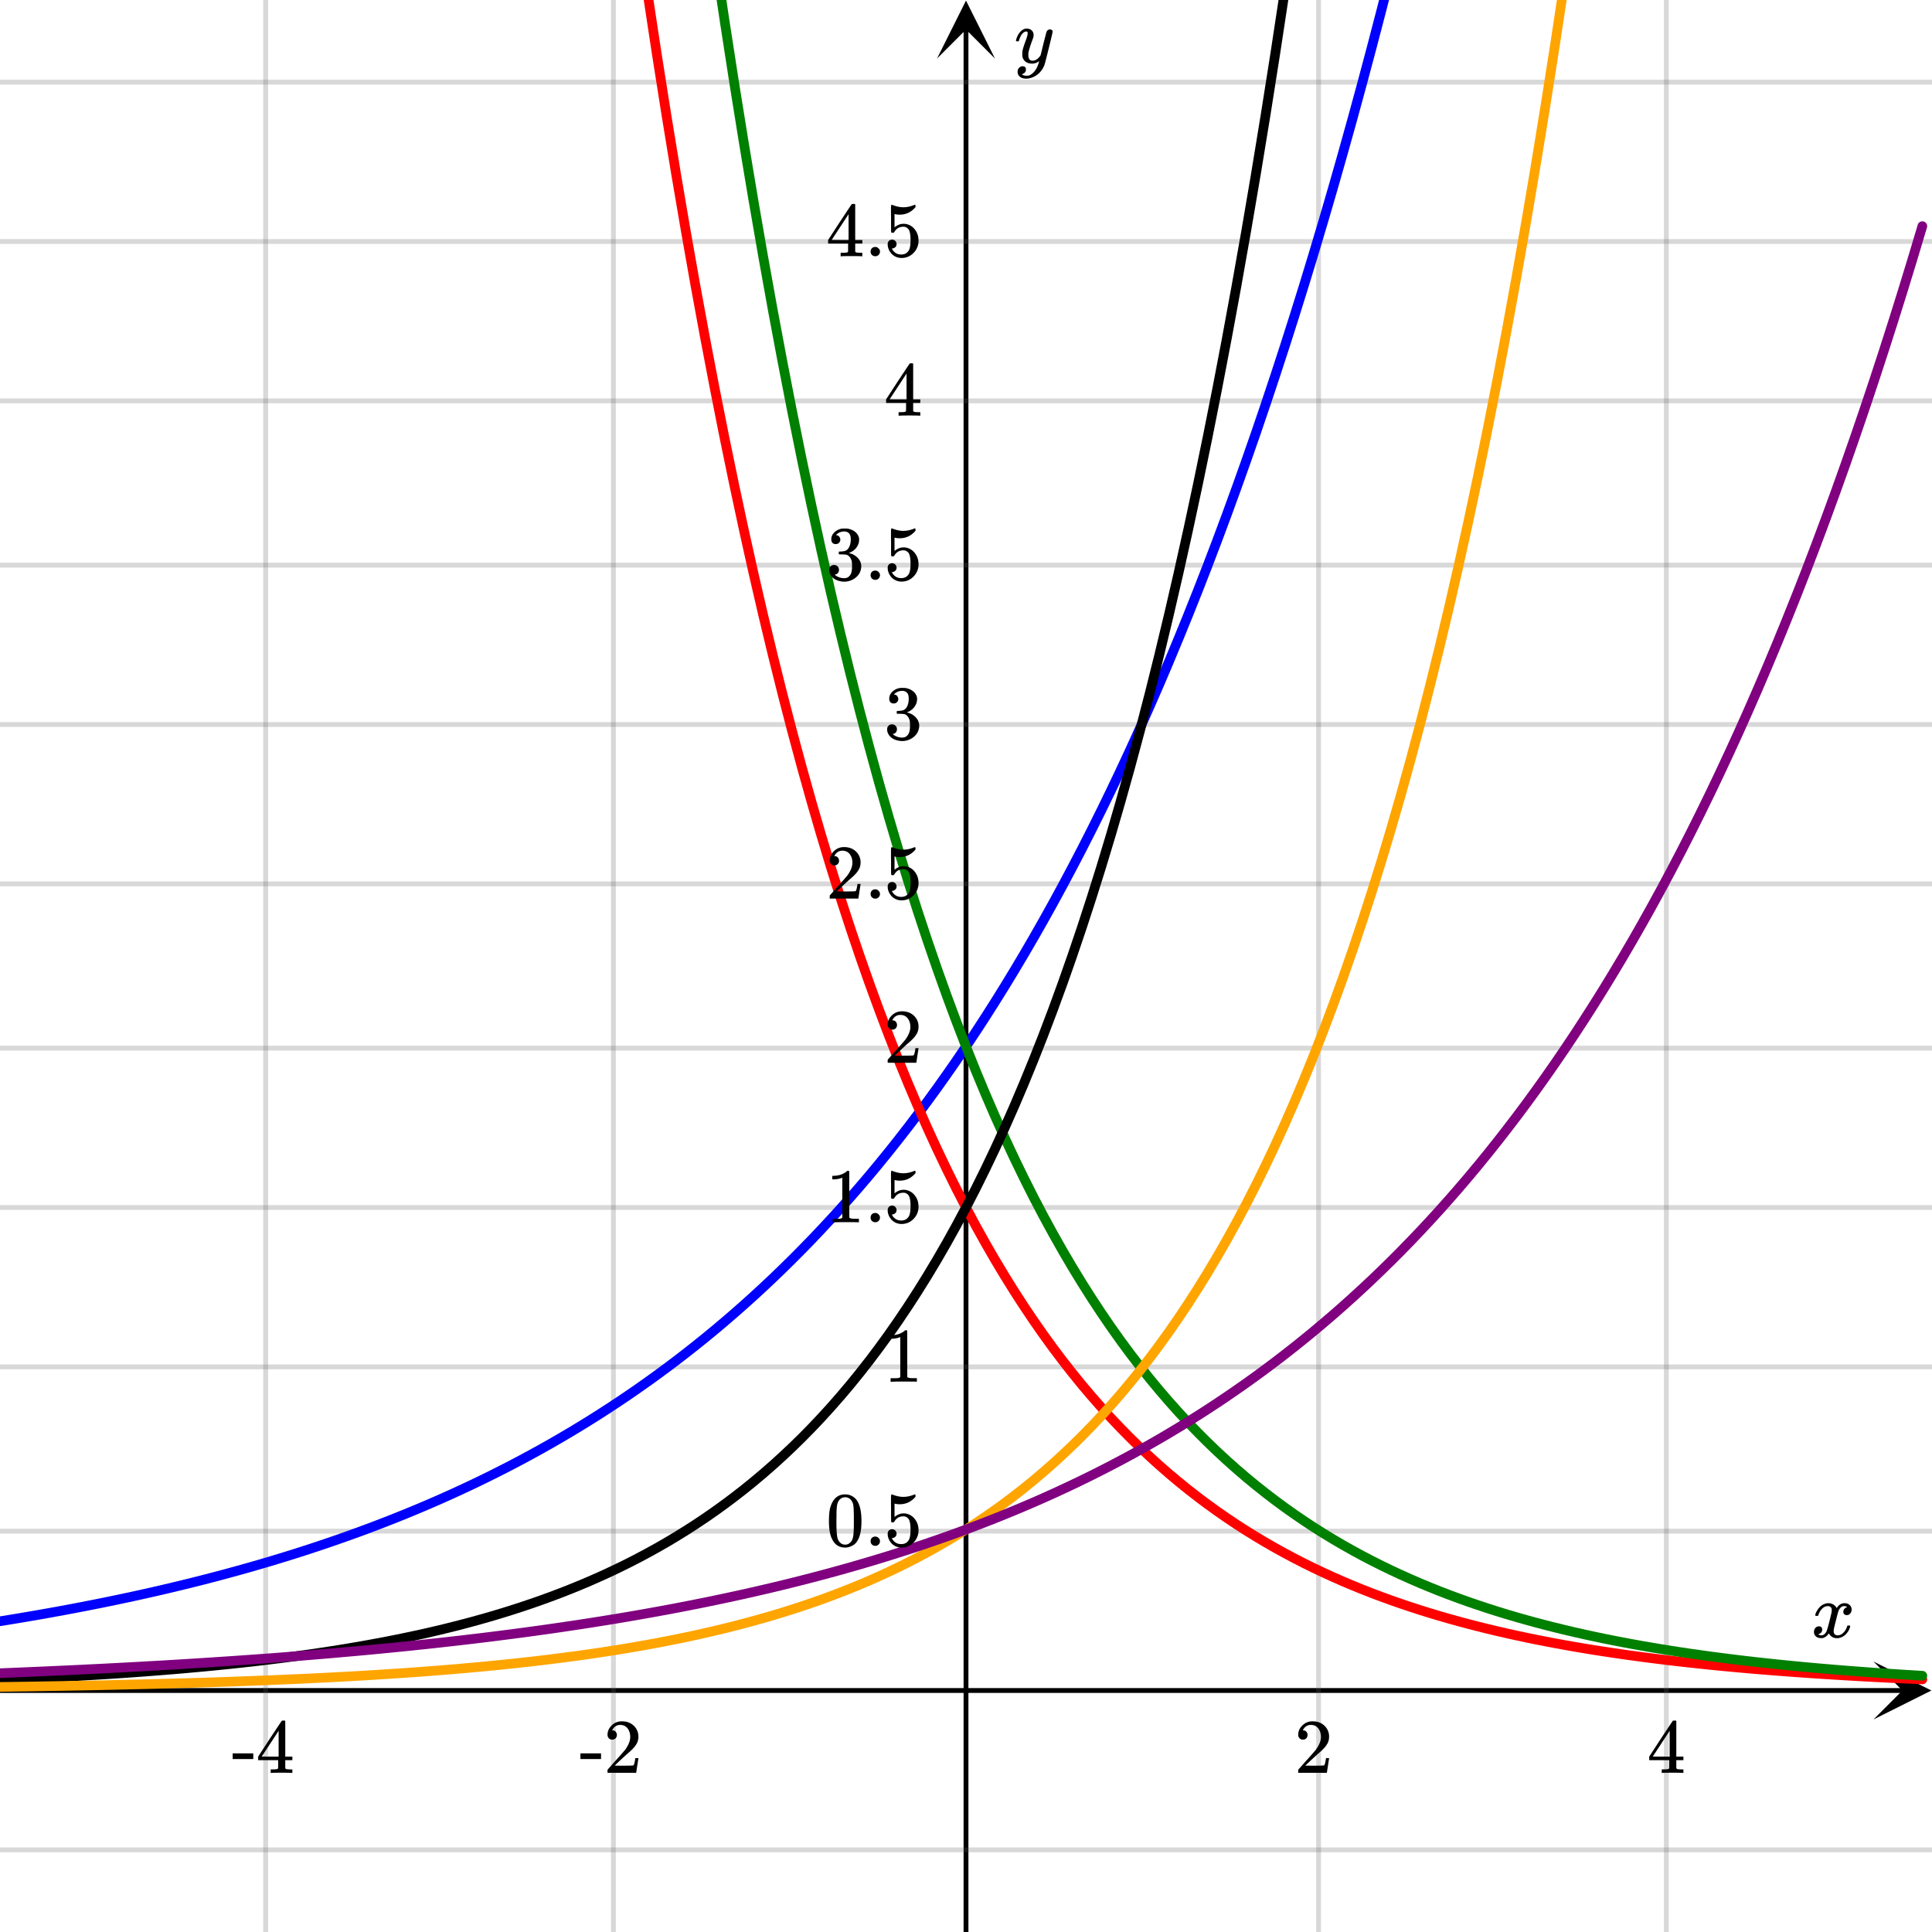 <svg xmlns="http://www.w3.org/2000/svg" width="400" height="400" viewBox="0 0 400 400"><defs><clipPath id="a"><path d="M387.879 344H400v12h-12.121zm0 0"/></clipPath><clipPath id="b"><path d="M194 0h12v12.121h-12zm0 0"/></clipPath></defs><path fill="#fff" d="M0 0h400v400H0z"/><path d="M0 349.5h394v1H0zm0 0"/><g clip-path="url(#a)"><path d="M387.879 344l12 6-12 6 6-6zm0 0"/></g><path d="M273 0v400M345 0v400M127 0v400M55 0v400"/><path d="M273.5 0v400c0 .277-.223.5-.5.5a.498.498 0 0 1-.5-.5V0c0-.277.223-.5.5-.5s.5.223.5.5zm72 0v400c0 .277-.223.5-.5.5a.498.498 0 0 1-.5-.5V0c0-.277.223-.5.5-.5s.5.223.5.5zm-218 0v400c0 .277-.223.5-.5.5a.498.498 0 0 1-.5-.5V0c0-.277.223-.5.5-.5s.5.223.5.5zm-72 0v400c0 .277-.223.5-.5.5a.498.498 0 0 1-.5-.5V0c0-.277.223-.5.5-.5s.5.223.5.5zm0 0" fill="#666" fill-opacity=".251"/><path d="M199.5 400V6h1v394zm0 0"/><g clip-path="url(#b)"><path d="M194 12.121l6-12 6 12-6-6zm0 0"/></g><path d="M0 317h400M0 283h400M0 250h400M0 217h400M0 183h400M0 150h400M0 117h400M0 83h400M0 50h400M0 17h400M0 383h400"/><path d="M0 316.5h400c.277 0 .5.223.5.5s-.223.5-.5.5H0a.498.498 0 0 1-.5-.5c0-.277.223-.5.5-.5zm0-34h400c.277 0 .5.223.5.5s-.223.5-.5.5H0a.498.498 0 0 1-.5-.5c0-.277.223-.5.5-.5zm0-33h400c.277 0 .5.223.5.5s-.223.5-.5.5H0a.498.498 0 0 1-.5-.5c0-.277.223-.5.5-.5zm0-33h400c.277 0 .5.223.5.5s-.223.5-.5.5H0a.498.498 0 0 1-.5-.5c0-.277.223-.5.5-.5zm0-34h400c.277 0 .5.223.5.5s-.223.5-.5.5H0a.498.498 0 0 1-.5-.5c0-.277.223-.5.5-.5zm0-33h400c.277 0 .5.223.5.5s-.223.5-.5.5H0a.498.498 0 0 1-.5-.5c0-.277.223-.5.5-.5zm0-33h400c.277 0 .5.223.5.5s-.223.5-.5.5H0a.498.498 0 0 1-.5-.5c0-.277.223-.5.5-.5zm0-34h400c.277 0 .5.223.5.5s-.223.5-.5.5H0a.498.498 0 0 1-.5-.5c0-.277.223-.5.5-.5zm0-33h400c.277 0 .5.223.5.5s-.223.5-.5.5H0a.498.498 0 0 1-.5-.5c0-.277.223-.5.5-.5zm0-33h400c.277 0 .5.223.5.5s-.223.5-.5.5H0a.498.498 0 0 1-.5-.5c0-.277.223-.5.5-.5zm0 366h400c.277 0 .5.223.5.5s-.223.5-.5.5H0a.498.498 0 0 1-.5-.5c0-.277.223-.5.5-.5zm0 0" fill="#666" fill-opacity=".251"/><path d="M-.16 334.676l2-.324.16.988-.164-.985 2-.332.164.989-.168-.989 2-.336.168.985-.172-.985 2-.347.172.984-.176-.984 2-.352.176.985-.18-.985 2-.36.18.981-.184-.98 2-.371.184.984-.188-.984 2-.375.188.98-.191-.98 2-.387.191.98-.195-.98 2-.394.195.98-.2-.98 2-.403.2.98-.203-.98 2-.414.203.98-.207-.98 2-.422.207.98-.21-.98 2-.43.21.977-.215-.976 2-.442.215.977-.219-.977 2-.449.219.973-.227-.973 2-.461.227.973-.23-.973 2-.473.23.973-.234-.973 2-.48.234.969-.238-.97 2-.491.238.968-.246-.968 2-.504.246.969-.25-.97 2-.515.25.969-.254-.969 2-.527.254.965-.262-.965 2-.54.262.966-.266-.965 2-.551.266.965-.273-.965 2-.563.273.961-.277-.96 2-.575.277.957-.281-.957 2-.59.281.957-.29-.957 2-.601.29.957-.293-.957 2-.617.293.957-.3-.953 2-.633.3.953-.309-.95 2-.648.309.953-.313-.949 2-.66.313.95-.32-.95 2-.672.32.945-.324-.945 2-.687.324.945-.332-.945 2-.704.332.942-.34-.942 2-.722.34.941-.348-.937 2-.739.348.938-.352-.934 2-.754.352.934-.36-.934 2-.77.36.935-.367-.93 2-.79.367.93-.375-.93 2-.804.375.926-.383-.922 2-.828.383.926-.387-.922 2-.844.387.922-.395-.918 2-.863.395.918-.402-.914 2-.883.402.918-.41-.914 2-.903.41.914-.418-.91 2-.922.418.91-.426-.906 2-.941.426.902-.434-.898 2-.965.434.898-.441-.894 2-.988.441.898-.45-.895 2-1.007.45.894-.457-.89 2-1.028.457.887-.465-.883 2-1.055.465.883-.473-.879 2-1.078.473.88-.484-.876 2-1.101.484.875-.492-.872 2-1.125.492.872-.5-.868 2-1.152.5.863-.508-.86 2-1.179.508.863-.516-.855 2-1.207.516.855-.523-.851 2-1.23.523.851-.531-.848 2-1.257.531.843-.543-.84 2-1.289.543.84-.55-.832 2-1.32.55.836-.559-.828 2-1.348.559.828-.566-.824 2-1.375.566.824-.574-.82 2-1.406.574.816-.586-.813 2-1.44.586.812-.594-.805 2-1.473.594.805-.602-.797 2-1.508.602.801-.61-.793 2-1.543.61.793-.617-.785 2-1.574.617.785-.629-.777 2-1.614.629.781-.637-.773 2-1.644.637.769-.645-.766 2-1.683.645.765-.652-.757 2-1.723.652.758-.66-.75 2-1.758.66.75-.668-.746 2-1.797.668.742-.676-.738 2-1.84.676.738-.684-.73 2-1.883.684.73-.695-.722 2-1.926.695.723-.703-.715 2-1.965.703.711-.71-.703 2-2.016.71.707-.719-.699 2-2.059.719.7-.727-.688 2-2.105.727.687-.734-.68 2-2.152.734.68-.738-.672 2-2.2.738.673-.746-.664 2-2.25.746.664-.754-.657 2-2.3.754.656-.762-.649 2-2.351.762.648-.77-.64 2-2.407.77.641-.777-.633 2-2.46.777.632-.781-.621 2-2.516.781.621-.79-.613 2-2.574.79.613-.797-.601 2-2.633.797.605-.8-.597 2-2.688.8.598-.809-.59 2-2.75.809.59-.816-.582 2-2.813.816.582-.82-.574 2-2.875.82.57-.828-.562 2-2.938.828.563-.832-.555 2-3.008.832.555-.84-.547 2-3.074.84.547-.844-.54 2-3.14.844.535-.848-.527 2-3.215.848.528-.855-.52 2-3.289.855.52-.86-.508 2-3.364.86.512-.863-.504 2-3.437.863.504-.871-.496 2-3.512.871.492-.875-.484 2-3.594.875.484-.879-.476 2-3.676.879.476-.883-.468 2-3.758.883.469-.887-.461 2-3.844.887.46-.89-.452 2-3.93.89.453-.895-.445 2-4.016.895.446-.898-.438 2-4.11.898.438-.902-.43 2-4.199.902.43-.906-.426 2-4.293.906.422-.91-.414 2-4.394.91.414-.914-.407 2-4.492.914.406-.918-.398 2-4.594.918.399-.922-.391 2-4.695.922.39-.922-.382 2-4.805.922.383-.926-.375 2-4.91.926.374-.93-.37 2-5.02.93.371-.934-.363 2-5.137.934.363-.934-.355 2-5.25.934.355-.938-.351 2-5.368.938.348-.941-.34 2-5.492.941.344-.941-.336 2-5.613.941.336-.945-.332 2-5.739.945.328-.945-.324 2-5.867.945.32-.95-.316 2-6.004.95.316-.95-.308 2-6.137.95.309-.953-.305 2-6.273.953.3-.953-.297 2-6.418.953.297-.957-.289 2-6.562.957.289-.957-.285 2-6.711.957.285-.96-.277 2-6.864.96.282-.96-.278 2-7.015.96.273-.965-.266 2-7.175.965.27-.965-.266 2-7.336.965.261-.965-.258 2-7.5.965.258-.969-.254 2-7.671.969.253-.969-.246 2-7.847.969.25-.969-.242 2-8.024.969.242-.973-.234 2-8.203.973.234-.973-.23 2-8.387.973.23-.973-.226 2-8.574.973.226-.977-.222 2-8.77.977.223-.977-.22 2-8.968.977.219-.977-.215 2-9.168.977.215-.977-.211 2-9.375.977.207-.98-.203 2-9.59.98.207-.98-.2 2-9.804.98.2-.98-.196 2-10.027.98.195-.98-.191 2-10.25.98.191-.98-.187 2-10.485.98.188-.984-.184 2-10.719.984.184-.984-.18 2-10.96.984.179-.984-.176 2-11.207.984.176-.984-.172 2-11.46.984.171-.984-.168 2-11.719.984.168-.988-.164 2-11.984.988.168-.988-.164 2-12.254.988.164-.988-.16 2-12.528.988.157-.988-.157 2-12.812.988.156-.988-.152 2-13.102.988.153-.988-.149 2-13.394.988.144-.988-.144 2-13.7.988.145-.988-.14 2-14.009.988.141-.992-.137 2-14.324.992.14-.992-.136 2-14.648.992.136-.992-.132 2-14.977.992.133-.992-.13 2-15.315.992.128-.992-.125 2-15.66.992.125-.992-.125 2-16.011.992.125-.992-.122 2-16.375.992.122-.992-.118 2-16.746.992.121-.992-.117 2-17.12.992.112-.992-.113 2-17.508.992.117-.992-.113 2-17.902.992.113-.992-.11 2-18.308.992.11-.996-.106 2-18.719.996.106-.996-.102 2-19.14.996.101-.996-.101 2-19.57.996.1-.996-.1 2-20.012.996.097-.996-.097 2-20.465.996.097-.996-.093 2-20.93.996.098-.996-.094 2-21.399.996.094-.996-.094 2-21.879.996.09-.996-.09 2-22.375.996.09-.996-.086 2-22.879.996.086-.996-.086 2-23.394.996.086-.996-.086 2-23.922.996.082-.996-.078 2-24.465.996.082-.996-.078 2-25.016.996.079-.996-.075 2-25.578.996.074-.996-.074 2-26.156.996.078-.996-.074 2-26.746a.996.996 0 0 1 1.07-.922c.551.039.965.52.922 1.07l-2 26.746-2 26.157-2 25.578v.004l-2 25.011v.004l-2 24.461v.004l-2 23.922v.004-.004l-2 23.398-2 22.88v.003l-2 22.375-2 21.883-2 21.398v.004l-2 20.926v.004l-2 20.465-2 20.015v.004l-2 19.57v.005l-2 19.14-2 18.719v.004h-.004l-2 18.305v.003l-2 17.903v.004l-2 17.508-2 17.12v.005l-2 16.742v.004l-2 16.375v.004l-2 16.011v.004l-2 15.66-2 15.317v.004l-2 14.976v.004l-2 14.645v.004l-2 14.324s-.004 0-.004.004l-2 14.007-2 13.7v.004l-2 13.398v.004l-2 13.101-2 12.813v.004l-2 12.531v.004l-2 12.254v.004l-2 11.98-.004.004-2 11.719v.004l-2 11.46v.005l-2 11.207v.004l-2 10.96v.005l-2 10.718v.004h-.004l-2 10.485v.003l-2 10.25v.004l-2 10.028v.004l-2 9.804v.004l-2 9.586c0 .004-.003.004-.003.008l-2 9.375v.004l-2 9.172v.004l-2 8.965v.007l-2 8.77-.004.004-2 8.574v.008l-2 8.387v.003l-2 8.204s0 .003-.004.003l-2 8.024v.004l-2 7.844v.007-.004l-2 7.672c0 .004 0 .004-.004.008l-2 7.5v.008l-2 7.336v.004l-2 7.176c-.004.003-.004.003-.004.007l-2 7.016v.004l-2 6.863c0 .004 0 .004-.004.008v-.004l-2 6.711v.008l-2 6.562c0 .004 0 .004-.004.008v-.004l-2 6.418v.008l-2 6.277s0 .004-.004.004l-2 6.14v.005l-2 6.004c0 .004 0 .004-.004.008l-2 5.867v.008l-2 5.742-.004.004-2 5.617v.004l-2 5.492c-.004.004-.004.004-.004.008l-2 5.367c0 .004-.003.004-.003.008l-2 5.25v.008l-2 5.136c-.004 0-.004.004-.004.004l-2 5.024c0 .004-.004.004-.004.007l-2 4.91c0 .004 0 .004-.004.008l-2 4.801v.008l-2 4.7c-.004 0-.004.003-.004.007l-2 4.59c-.004.004-.004.008-.004.008l-2 4.492c0 .004-.004.008-.004.008l-2 4.394c0 .004-.004.004-.004.008l-2 4.297s-.004.004-.004.008l-2 4.199c0 .004 0 .008-.004.008l-2 4.11c0 .003 0 .003-.003.007l-2 4.02s0 .003-.004.007l-2 3.93s-.004.004-.004.008l-2 3.84c0 .004-.004.007-.004.007l-2 3.758c0 .004-.004.008-.004.012l-2 3.672c0 .004-.004.008-.004.012l-2 3.593c-.004 0-.004.004-.004.008l-2 3.516c-.004 0-.004.004-.008.008l-2 3.437s-.004.004-.004.008l-2 3.36c0 .003-.004.007-.004.007l-2 3.29c-.003.003-.003.007-.007.007l-2 3.215c0 .004-.004.008-.004.008l-2 3.144c0 .004-.004.008-.004.008l-2 3.078c-.004 0-.004.004-.008.008l-2 3.004c0 .004-.004.008-.004.011l-2 2.938c-.004.004-.004.008-.008.012l-2 2.875c0 .004-.004.004-.004.007l-2 2.813-.007.008-2 2.75a.008.008 0 0 1-.008.008l-2 2.691c0 .004-.004.004-.004.008l-2 2.629c-.004.004-.004.008-.008.011l-2 2.57a.008.008 0 0 1-.008.009l-2 2.515c0 .004-.004.008-.004.008l-2 2.461-.007.008-2 2.406c-.004.004-.004.008-.008.008l-2 2.355c-.004 0-.004.004-.008.008l-2 2.3c0 .005-.004.005-.008.009l-2 2.25c0 .004-.004.004-.008.008l-2 2.199c0 .004-.004.008-.004.011l-2 2.149-.007.008-2 2.105-.008.008-2 2.059-.008.007-2 2.012-.008.008-2 1.969-.008.007-2 1.926-.011.008-2 1.883c0 .004-.004.004-.008.008l-2 1.84c0 .003-.004.003-.008.007l-2 1.801c0 .004-.004.004-.008.008l-2 1.762c-.004 0-.004.004-.008.004l-2 1.722-.007.008-2 1.684c-.004.004-.008.004-.008.007l-2 1.645-.008.008-2 1.61c-.004.003-.008.007-.012.007l-2 1.574a.008.008 0 0 1-.008.008l-2 1.54-.007.007-2 1.508c-.004 0-.004.004-.008.004l-2 1.472c-.004.004-.008.004-.008.008l-2 1.442-.012.003-2 1.41s-.004.004-.008.004l-2 1.38c0 .003-.004.003-.007.007l-2 1.344-.008.008-2 1.316c-.004.004-.008.004-.008.008l-2 1.285c-.004.004-.008.004-.012.008l-2 1.258c0 .004-.004.004-.008.008l-2 1.23c0 .004-.003.004-.007.008l-2 1.203c-.004.004-.004.004-.008.004l-2 1.18c-.004 0-.004.003-.008.003l-2 1.153c-.004.004-.008.004-.008.008l-2 1.125c-.004.004-.008.004-.008.004l-2 1.101c-.004.004-.007.004-.007.008h-.004l-2 1.078s-.004 0-.008.004l-2 1.055s-.004 0-.008.004l-2 1.03s-.004 0-.008.005l-2 1.007s-.004 0-.008.004l-2 .985s-.004.004-.007.004l-2 .965s-.004.003-.008.003l-2 .942c0 .004-.004.004-.008.004l-2 .922c0 .004-.004.004-.008.004l-2 .902s-.004.004-.008.004l-2 .883s-.004 0-.007.003v-.003l-2 .863c0 .004-.004.004-.004.004h-.004l-2 .844-.004.003-2 .825c-.004 0-.008.004-.008.004l-2 .804c-.004.004-.004.004-.008.004l-2 .79c-.004 0-.004 0-.008.003l-2 .77s-.004.004-.007.004l-2 .753s-.004 0-.004.004l-2 .735c-.004.004-.004.004-.008.004l-2 .722h-.008l-2 .707s-.004 0-.004.004h-.004l-2 .688c0 .004-.004.004-.004.004l-2 .675h-.007l-2 .66-.004.005-2 .644H62.3l-2 .633h-.008l-2 .617c0 .004 0 .004-.004.004l-2 .601c0 .004-.004.004-.004.004h-.004l-2 .59h-.004l-2 .578-.004.004-2 .563c-.003 0-.003.004-.007.004l-2 .55h-.004l-2 .543h-.008l-2 .528h-.004l-2 .52h-.004l-2 .503c-.004 0-.004.004-.008.004l-2 .492h-.004l-2 .485h-.004l-2 .472c-.003 0-.003 0-.003.004v-.004l-2 .465h-.008l-2 .453h-.004l-2 .442h-.004l-2 .433h-.004l-2 .422s-.004 0-.004.004l-2 .41c-.004 0-.004 0-.004.004l-2 .402h-.004l-2 .395c-.004 0-.004.004-.004.004l-2 .383-.003.004-2 .375-.004.004-2 .367h-.004l-2 .363h-.004l-2 .356h-.004l-2 .343h-.004l-2 .34h-.004l-2 .332H2.16l-2 .324a1.005 1.005 0 0 1-1.148-.828 1.005 1.005 0 0 1 .828-1.148zm0 0" fill="#00f"/><path d="M1-4175.496l2 169.277-1 .016 1-.016 2 162.95-1 .011 1-.015 2 156.851-1 .016 1-.016 2 150.985-1 .015 1-.015 2 145.335-1 .016 1-.016 2 139.899-1 .015 1-.015 2 134.668-1 .015 1-.015 2 129.629-1 .015 1-.015 2 124.781-1 .016 1-.016 2 120.113-1 .016 1-.016 2 115.617-1 .02 1-.02 2 111.297-1 .016 1-.016 2 107.133-1 .016 1-.02 2 103.125-1 .02 1-.02 2 99.27-1 .02 1-.02 2 95.554-1 .02 1-.023 2 91.98-1 .023 1-.023 2 88.54-1 .023 1-.024 2 85.227-1 .023 1-.023 2 82.039-1 .027 1-.027 2 78.972-1 .024 1-.028 2 76.02-1 .027 1-.027 2 73.172-1 .027 1-.027 2 70.433-1 .032 1-.032 2 67.801-1 .032 1-.032 2 65.266-1 .031 1-.031 2 62.824-1 .031 1-.03 2 60.472-1 .035 1-.035 2 58.21-1 .036 1-.035 2 56.035-1 .035 1-.04 2 53.942-1 .035 1-.039 2 51.922-1 .04 1-.04 2 49.977-1 .043 1-.043 2 48.11-1 .042 1-.043 2 46.309-1 .043 1-.043 2 44.574-1 .047 1-.047 2 42.91-1 .047 1-.047 2 41.305-1 .047 1-.051 2 39.762-1 .05 1-.054 2 38.273-1 .055 1-.055 2 36.84-1 .055 1-.055 2 35.461-1 .059 1-.059 2 34.137-1 .058 1-.062 2 32.86-1 .062.996-.063 2 31.63-.996.062.996-.067 2 30.45-.996.066.996-.07 2 29.308-.996.07.996-.07 2 28.211-.996.07.996-.074 2 27.156-.996.075.996-.075 2 26.141-.996.074.996-.078 2 25.164-.996.078.996-.082 2 24.223-.996.082.996-.086 2 23.316-.996.086.996-.09 2 22.446-.996.09.996-.094 2 21.605-.996.09.996-.094 2 20.797-.996.094.996-.098 2 20.016-.996.102.996-.106 2 19.274-.996.101.996-.11 2 18.552-.996.105.992-.11 2 17.856-.992.11.992-.114 2 17.188-.992.113.992-.121 2 16.547-.992.117.992-.121 2 15.922-.992.125.992-.13 2 15.333-.992.129.992-.137 2 14.758-.992.133.988-.137 2 14.203-.988.14.988-.144 2 13.672-.988.145.988-.153 2 13.164-.988.149.988-.156 2 12.671-.988.157.988-.164 2 12.195-.988.164.984-.168 2 11.738-.984.168.984-.176 2 11.301-.984.176.984-.184 2 10.88-.984.179.98-.187 2 10.472-.98.188.98-.196 2 10.079-.98.195.98-.203 2 9.703-.98.199.977-.207 2 9.34-.977.207.977-.215 2 8.988-.977.22.973-.228 2 8.653-.973.226.973-.234 2 8.328-.973.235.969-.243 2 8.02-.969.242.969-.25 2 7.715-.969.254.965-.262 2 7.43-.965.262.965-.27 2 7.148-.965.27.96-.277 2 6.882-.96.282.957-.29 2 6.626-.957.289.953-.297 2 6.375-.953.3.95-.308 2 6.14-.95.31.945-.321 2 5.91-.945.32.945-.332 2 5.692-.945.328.938-.34 2 5.477-.938.34.934-.352 2 5.27-.934.355.93-.367 2 5.074-.93.367.926-.379 2 4.883-.926.379.922-.39 2 4.702L190 229l.914-.402 2 4.523-.914.406.91-.418 2 4.356-.91.418.902-.43 2 4.195-.902.43.895-.445 2 4.039-.895.441.89-.457 2 3.887-.89.457.883-.473 2 3.743-.883.472.875-.488 2 3.601-.875.485.867-.5 2 3.469-.867.5.86-.516 2 3.336-.86.516.848-.532 2 3.215-.848.527.84-.543 2 3.09-.84.543.828-.558 2 2.976-.828.559.82-.574 2 2.867-.82.57.809-.586 2 2.758-.809.586.797-.602 2 2.657-.797.601.79-.617 2 2.555-.79.617.777-.633 2 2.461-.777.629.766-.645 2 2.368-.766.644.75-.66 2 2.281-.75.66.738-.675 2 2.195-.738.672.727-.688 2 2.114-.727.687.71-.703 2 2.035-.71.7.7-.716 2 1.957-.7.715.688-.726 2 1.883-.688.726.672-.742 2 1.816-.672.739.656-.754 2 1.746-.656.754.645-.766 2 1.68-.645.765.629-.777 2 1.617-.629.778.613-.79 2 1.555-.613.79.598-.801 2 1.5-.598.8.586-.812 2 1.441-.586.813.57-.82 2 1.386-.57.82.555-.828 2 1.336-.555.832.54-.843 2 1.289-.54.84.527-.852 2 1.238-.527.852.512-.86 2 1.192-.512.86.496-.868 2 1.148-.496.868.484-.875 2 1.101-.484.875.469-.883 2 1.063-.469.887.457-.891 2 1.023-.457.887.441-.894 2 .984-.441.898.43-.906 2 .95-.43.902.414-.907 2 .91-.414.91.402-.913 2 .879-.402.914.39-.922 2 .847-.39.918.379-.925 2 .816-.379.926.363-.93 2 .781-.363.93.352-.934 2 .754-.352.938.34-.942 2 .727-.34.938.328-.942 2 .7-.328.94.32-.945 2 .672-.32.95.309-.954 2 .649-.309.949.297-.953 2 .625-.297.953.29-.957 2 .598-.29.96.277-.96 2 .578-.277.96.27-.964 2 .555-.27.964.258-.964 2 .535-.258.965.25-.97 2 .516-.25.97.242-.973 2 .496-.242.972.23-.972 2 .476-.23.973.223-.977 2 .461-.223.977.215-.977 2 .442-.215.976.207-.98 2 .425-.207.981.2-.98 2 .41-.2.98.195-.98 2 .394-.195.98.188-.984 2 .383-.188.98.18-.984 2 .367-.18.985.172-.989 2 .356-.172.984.168-.988 2 .34-.168.984.16-.984 2 .324-.16.988.156-.988 2 .313-.156.988.148-.988 2 .3-.148.993.145-.993 2 .293-.145.989.137-.989 2 .278-.137.992.133-.992 2 .27-.133.991.129-.992 2 .258-.129.992.125-.992 2 .25-.125.992.121-.992 2 .238-.121.996.113-.996 2 .23-.113.997.11-.996 2 .222-.11.997.105-.997 2 .215-.105.996.102-.996 2 .207-.102.996.098-.996 2 .2-.098.992.094-.992 2 .187-.094.996.09-.996 2 .188-.09.992.09-.996 2 .18-.09.995.086-.996 2 .168-.086.996.082-.996 2 .164-.082.996.078-.996 2 .16-.078.997.074-.997 2 .153-.074.996.074-.996 2 .144-.074.996.07-.996 2 .141-.07.996.066-.996 2 .137-.066.996.066-.996 2 .129-.066 1 .063-1 2 .125-.063 1 .059-1 2 .12-.059 1 .059-1 2 .118-.059 1 .055-1 2 .113-.055.996.055-.996 2 .106-.055 1 .05-1 2 .105-.05 1 .05-1 2 .098-.05 1 .047-1 2 .097-.047 1 .047-1 2 .094-.047.996.043-.996 2 .09a.998.998 0 1 1-.086 1.996l-2-.09h-.004l-4-.187h-.004l-4-.203h-.004l-2-.11-2-.113h-.004l-2-.117-2-.121h-.003l-2-.125h-.004l-2-.13-2-.136h-.004l-2-.14h-.004l-2-.149-2-.152h-.004l-2-.157h-.004l-2-.164h-.004l-2-.171h-.004l-2-.18-2-.184h-.004l-2-.191h-.004l-2-.2h-.004l-2-.206h-.003l-2-.215h-.004l-2-.223h-.004l-2-.23h-.008l-2-.243h-.004l-2-.25h-.004l-2-.257-.004-.004-2-.27h-.008.004l-2-.277c-.004 0-.008-.004-.008-.004l-2-.29h-.003l-2-.304h-.008l-2-.312h-.004l-2-.328h-.008l-2-.34h-.004l-2-.352c-.004 0-.008 0-.008-.004l-2-.363h-.007l-2-.383h-.008l-2-.394h-.004l-2-.41c-.004 0-.008-.004-.008-.004l-2-.426h-.008l-2-.442c-.004-.004-.008-.004-.008-.004l-2-.46h-.007l-2-.477c-.004 0-.008-.004-.012-.004l-2-.496h-.008l-2-.516c-.004 0-.008-.004-.008-.004l-2-.535h-.012l-2-.558h-.007v-.004l-2-.574c-.004-.004-.008-.004-.012-.004l-2-.602c-.004 0-.004 0-.008-.004l-2-.62c-.004 0-.008-.005-.012-.005l-2-.648c-.003 0-.007 0-.011-.004l-2-.672c-.004 0-.008-.004-.012-.004h.004l-2-.7c-.008 0-.012 0-.012-.003l-2-.727c-.004 0-.008 0-.012-.004l-2-.753c-.003 0-.007-.004-.011-.004l-2-.786c-.008 0-.012-.003-.016-.003l-2-.813c-.004-.004-.008-.004-.012-.008l-2-.844c-.004-.003-.007-.003-.011-.007l-2-.88-.012-.003-2-.914-.016-.004-2-.95c-.004-.003-.007-.003-.011-.007l-2-.985a.03.03 0 0 1-.016-.007l-2-1.024c-.004 0-.008-.004-.012-.004l-2-1.066c-.004 0-.011-.004-.015-.004v-.004l-2-1.101c-.004-.004-.008-.008-.012-.008l-2-1.149c-.008-.004-.012-.004-.016-.007l-2-1.192-.015-.012-2-1.238c-.004 0-.008-.004-.016-.008h.004l-2-1.285c-.008-.004-.012-.008-.016-.012l-2-1.336c-.007-.003-.011-.003-.015-.007l-2-1.391c-.004-.004-.012-.004-.016-.008l-2-1.445c-.004 0-.008-.004-.012-.008l-2-1.5c-.007-.004-.011-.008-.015-.012l-2-1.554-.016-.012-2-1.617a.054.054 0 0 0-.016-.012l-2-1.68-.011-.011-2-1.746a.054.054 0 0 1-.016-.012l-2-1.813-.016-.015-2-1.883-.011-.012-2-1.957-.012-.012-2-2.035a.054.054 0 0 1-.016-.011l-2-2.114a64.74 64.74 0 0 1-.011-.011l-2-2.196a64.74 64.74 0 0 1-.012-.011l-2-2.282c-.004-.004-.012-.008-.016-.011l-2-2.368-.011-.015-2-2.461-.012-.012-2-2.558c-.004-.004-.008-.008-.008-.012l-2-2.656-.012-.012-2-2.758a.054.054 0 0 0-.011-.016l-2-2.863c-.004-.008-.008-.012-.008-.016l-2-2.976c-.004-.004-.008-.008-.012-.016l-2-3.09a.03.03 0 0 1-.008-.015l-2-3.211a.054.054 0 0 1-.011-.016l-2-3.336c0-.004-.004-.007-.008-.011l-2-3.47c0-.003-.004-.007-.008-.01l-2-3.602c0-.004-.004-.008-.008-.016l-2-3.738a.03.03 0 0 0-.008-.016l-2-3.887c0-.004-.004-.007-.004-.011l-2-4.04c-.003-.003-.007-.007-.007-.011l-2-4.196c-.004-.003-.004-.007-.008-.011l-2-4.356c0-.004-.004-.011-.004-.015l-2-4.524c-.004-.004-.004-.008-.008-.015l-2-4.7c0-.004-.004-.007-.004-.011v-.004l-2-4.883c0-.004-.004-.008-.004-.012l-2-5.074c-.004-.004-.004-.008-.004-.012l-2-5.273c-.004-.004-.004-.008-.007-.012h.004l-2-5.476c-.004-.004-.004-.008-.008-.012l-2-5.688c0-.004 0-.007-.004-.011h.004l-2-5.91c-.004-.004-.004-.008-.004-.012l-2-6.14c-.004-.005-.004-.005-.004-.009l-2-6.379c-.004-.003-.004-.007-.004-.011l-2-6.625c0-.004-.004-.008-.004-.012l-2-6.883c0-.004 0-.008-.004-.012l-2-7.148v-.012l-2-7.43c0-.003-.004-.003-.004-.007l-2-7.719v-.008l-2-8.02c-.004-.003-.004-.003-.004-.007l-2-8.328v-.012l-2-8.652c-.004 0-.004-.004-.004-.008l-2-8.988v-.008l-2-9.34c-.003-.004-.003-.004-.003-.008l-2-9.7v-.007l-2-10.082v-.004l-2-10.472c-.004 0-.004-.004-.004-.004v-.004l-2-10.875v-.008l-2-11.3v-.005l-2-11.738c0-.004-.004-.004-.004-.008l-2-12.195v-.004l-2-12.672v-.004l-2-13.164v-.004l-2-13.672c0-.004 0-.004-.004-.008h.004l-2-14.203c-.004 0-.004-.004-.004-.004l-2-14.757v-.004l-2-15.332v-.004l-2-15.926v-.004l-2-16.543v-.004l-2-17.187v-.004l-2-17.856-.004-.004-2-18.55v-.004l-2-19.27v-.004l-2-20.015v-.004l-2-20.797v-.004l-2-21.605v-.004l-2-22.442v-.004l-2-23.316v-.004l-2-24.223-2-25.164v-.004l-2-26.14v-.004l-2-27.156v-.004l-2-28.211v-.004l-2-29.309-2-30.449v-.004l-2-31.629c-.004 0-.004-.004-.004-.004l-2-32.86-2-34.136v-.004l-2-35.465-2-36.84v-.003l-2-38.274-2-39.761-2-41.309-2-42.91v-.004l-2-44.574v-.004l-2-46.309v-.004l-2-48.11-2-49.98-2-51.921-2-53.942L57-1148l-2-58.215-2-60.473v-.003l-2-62.825-2-65.265-2-67.805-2-70.437-2-73.172v-.004l-2-76.016-2-78.973-2-82.039v-.003l-2-85.227-2-88.54v-.003l-2-91.977v-.003l-2-95.555-2-99.266v-.004l-2-103.125-2-107.133-2-111.296-2-115.621-2-120.114-2-124.781-2-129.629-2-134.668-2-139.902-2-145.336-2-150.985-2-156.851-2-162.945-2-169.282a1.002 1.002 0 0 1 .988-1.011 1.005 1.005 0 0 1 1.012.988zm0 0" fill="red"/><path d="M0-5001h6c.55 0 1 .45 1 1s-.45 1-1 1-1-.45-1-1v-.012h2l2 169.434v.004l2 193.781-1 .012 1-.012 2 186.531-1 .012 1-.012 2 179.559-1 .012 1-.012 2 172.836-1 .012 1-.012 2 166.375-1 .012 1-.012 2 160.152-1 .012 1-.012 2 154.16-1 .012 1-.012 2 148.39-1 .017 1-.016 2 142.844-1 .015 1-.015 2 137.5-1 .015 1-.015 2 132.355-1 .016 1-.016 2 127.406-1 .016 1-.016 2 122.641-1 .016 1-.016 2 118.05-1 .02 1-.02 2 113.638-1 .02 1-.02 2 109.386-1 .02 1-.02 2 105.293-1 .02 1-.02 2 101.356-1 .02 1-.02 2 97.566-1 .02 1-.02 2 93.914-1 .02 1-.02 2 90.403-1 .019 1-.023 2 87.023-1 .023 1-.023 2 83.766-1 .023 1-.027 2 80.633-1 .027 1-.027 2 77.617-1 .027 1-.027 2 74.71-1 .028 1-.027 2 71.918-1 .027 1-.027 2 69.226-1 .031 1-.03 2 66.64-1 .027 1-.031 2 64.148-1 .032 1-.036 2 61.747-1 .035 1-.035 2 59.437-1 .035 1-.035 2 57.211-1 .035 1-.035 2 55.074-1 .035 1-.035 2 53.012-1 .039 1-.04 2 51.028-1 .043 1-.043 2 49.121-1 .043 1-.043 2 47.286-1 .039 1-.043 2 45.515-1 .043 1-.043 2 43.813-1 .047 1-.051 2 42.176-1 .047 1-.047 2 40.593-1 .051 1-.05 2 39.077-1 .051 1-.054 2 37.617-1 .054 1-.054 2 36.207-1 .054 1-.054 2 34.855-1 .055 1-.059 2 33.551-1 .059 1-.063 2 32.297-1 .063.996-.063 2 31.086-.996.066.996-.066 2 29.922-.996.07.996-.07 2 28.805-.996.07.996-.074 2 27.73-.996.07.996-.074 2 26.692-.996.074.996-.078 2 25.695-.996.078.996-.082 2 24.73-.996.083.996-.086 2 23.808-.996.082.996-.086 2 22.918-.996.086.996-.09 2 22.06-.996.089.996-.094 2 21.235-.996.093.996-.097 2 20.437-.996.098.996-.102 2 19.676-.996.102.996-.106 2 18.942-.996.105.992-.11 2 18.231-.992.11.992-.114 2 17.547-.992.113.992-.117 2 16.89-.992.118.992-.121 2 16.262-.992.12.992-.124 2 15.652-.992.125.992-.133 2 15.067-.992.132.992-.136 2 14.504-.992.136.988-.14 2 13.96-.988.141.988-.148 2 13.437-.988.149.988-.153 2 12.938-.988.152.988-.16 2 12.453-.988.157.988-.165 2 11.989-.988.164.984-.172 2 11.539-.984.168.984-.176 2 11.106-.984.18.984-.184 2 10.687-.984.184.98-.188 2 10.29-.98.19.98-.198 2 9.906-.98.199.98-.207 2 9.535-.98.207.977-.215 2 9.18-.977.215.977-.223 2 8.836-.977.219.973-.227 2 8.504-.973.23.973-.238 2 8.188-.973.238.969-.246 2 7.879-.969.246.969-.254 2 7.586-.969.254.965-.266 2 7.305-.965.262.96-.274 2 7.032-.96.273.957-.285 2 6.766-.957.285.957-.293 2 6.511-.957.293.953-.304 2 6.27-.953.304.95-.316 2 6.035-.95.316.945-.328 2 5.813-.945.324.941-.336 2 5.59-.941.336.938-.348 2 5.383-.938.347.934-.359 2 5.18-.934.363.93-.375 2 4.988-.93.371.922-.382 2 4.8-.922.383.918-.394 2 4.62-.918.4.91-.411 2 4.445-.91.41.906-.421 2 4.28-.906.423.898-.434 2 4.121-.898.438.895-.453 2 3.968-.895.45.887-.461 2 3.816-.887.465.879-.477 2 3.676-.879.477.871-.493 2 3.54-.871.492.863-.504 2 3.406-.863.504.855-.52 2 3.278-.855.523.844-.535 2 3.156-.844.535.836-.55 2 3.039-.836.55.824-.566 2 2.926-.824.562.816-.578 2 2.817-.816.578.805-.594 2 2.711-.805.594.793-.61 2 2.61-.793.61.781-.626 2 2.512-.781.62.77-.636 2 2.418-.77.637.758-.652 2 2.328-.758.652.746-.668 2 2.242-.746.664.734-.68 2 2.157-.734.68.719-.696 2 2.078-.719.692.707-.707 2 2-.707.707.691-.723 2 1.926-.691.719.68-.735 2 1.852-.68.734.664-.746 2 1.781-.664.746.652-.757 2 1.714-.652.758.637-.77 2 1.65-.637.773.621-.786 2 1.59-.621.785.61-.796 2 1.53-.61.794.594-.805 2 1.473-.594.804.578-.816 2 1.418-.578.816.563-.824 2 1.363-.563.825.55-.836 2 1.316-.55.836.535-.848 2 1.266-.535.844.52-.852 2 1.215-.52.856.504-.864 2 1.172-.504.863.492-.87 2 1.124-.492.871.477-.878 2 1.086-.477.878.465-.886 2 1.047-.465.886.45-.894 2 1.004-.45.894.438-.898 2 .969-.438.898.422-.906 2 .933-.422.907.41-.915 2 .899-.41.91.395-.918 2 .863-.395.918.383-.922 2 .832-.383.922.371-.93 2 .801-.371.93.36-.933 2 .77-.36.933.348-.938 2 .742-.348.938.336-.942 2 .711-.336.946.324-.95 2 .688-.324.945.313-.949 2 .664-.313.95.305-.954 2 .637-.305.953.293-.957 2 .613-.293.953.281-.957 2 .59-.281.957.273-.96 2 .57-.273.96.262-.964 2 .547-.262.964.254-.968 2 .527-.254.965.246-.969 2 .508-.246.969.238-.973 2 .488-.238.973.227-.973 2 .47-.227.972.219-.977 2 .453-.219.977.21-.98 2 .437-.21.976.203-.98 2 .418-.203.98.2-.98 2 .402-.2.98.191-.98 2 .387-.191.98.184-.98 2 .371-.184.985.176-.985 2 .36-.176.984.172-.984 2 .343-.172.985.164-.985 2 .332-.164.989.16-.989 2 .32-.16.989.152-.988 2 .308-.152.988.148-.992 2 .301-.148.988.14-.992 2 .285-.14.993.137-.993 2 .278-.137.988.133-.988 2 .261-.133.993.125-.993 2 .254-.125.993.121-.993 2 .246-.121.993.117-.993 2 .235-.117.996.113-.996 2 .23-.113.992.11-.996 2 .22-.11.995.105-.996 2 .211-.105.996.102-.996 2 .203-.102.996.098-.996 2 .195-.098.997.094-.997 2 .188-.094.996.09-.996 2 .18-.09.996.086-.996 2 .175-.086.997.082-.997 2 .168-.082.997.082-.997 2 .16-.082.997.078-.996 2 .156-.078.996.074-1 2 .152-.074.996.07-.996 2 .145-.07.996.07-.996 2 .137-.07.996.066-.997 2 .133-.066.996.063-.996 2 .13-.063.995.063-.996 2 .121-.063 1 .059-1 2 .121c.55.032.972.508.941 1.059-.035.55-.508.969-1.059.938l-2-.118h-.003l-2-.125-2-.129h-.004l-2-.132h-.004l-2-.141-2-.145h-.004l-2-.148h-.004l-2-.156h-.004l-2-.16-2-.168h-.004l-2-.176h-.004l-2-.18h-.004l-2-.187h-.004l-2-.196h-.004l-2-.203h-.003v-.004l-2-.207-.004-.004-2-.218h-.004l-2-.227h-.004l-2-.238h-.004l-2-.242-.004-.004-2-.254h-.008l-2-.266h-.004l-2-.273c0-.004-.004-.004-.004-.004l-2-.285h-.007l-2-.297h-.004l-2-.309h-.008l-2-.324h-.004l-2-.332h-.008l-2-.348h-.004l-2-.36h-.008l-2-.374h-.007l-2-.39h-.008l-2-.403h-.004l-2-.422h-.008l-2-.434c-.004 0-.008-.003-.008-.003l-2-.45c-.004 0-.008-.004-.011-.004h.003l-2-.468h-.011l-2-.489s-.004-.003-.008-.003l-2-.504c-.004-.004-.004-.004-.008-.004l-2-.528h-.012.004l-2-.547c-.004 0-.008-.003-.011-.003l-2-.567c-.004 0-.008-.004-.008-.004l-2-.59c-.004 0-.008 0-.012-.003l-2-.614h-.012l-2-.637c-.004-.003-.007-.003-.007-.003l-2-.664h-.012l-2-.688c-.004-.004-.008-.004-.012-.004l-2-.715c-.004 0-.008-.004-.012-.004l-2-.742c-.004 0-.007-.004-.011-.004l-2-.77c-.004-.003-.008-.003-.012-.003l-2-.8c-.004-.005-.008-.005-.012-.009l-2-.828c-.004-.004-.008-.004-.015-.008h.003l-2-.863c-.007 0-.011-.004-.015-.004l-2-.898c-.004 0-.008-.004-.012-.004l-2-.934c-.004 0-.008-.004-.015-.008l-2-.964c-.004-.004-.008-.008-.012-.008l-2-1.008c-.004 0-.008-.004-.016-.004l-2-1.047c-.004-.004-.008-.004-.012-.008l-2-1.086a.03.03 0 0 1-.015-.007l-2-1.125c-.004-.004-.008-.008-.012-.008l-2-1.172c-.008-.004-.012-.008-.016-.012l-2-1.215a.03.03 0 0 0-.015-.007l-2-1.266c-.004-.004-.008-.008-.016-.008l-2-1.316c-.004-.004-.008-.004-.012-.008l-2-1.367c-.007 0-.011-.004-.015-.008l-2-1.418-.016-.012-2-1.473c-.004-.003-.008-.007-.015-.007l-2-1.532-.012-.011-2-1.59c-.008-.004-.012-.008-.016-.012l-2-1.648c-.004-.004-.008-.012-.015-.016l-2-1.715-.012-.011-2-1.782a.054.054 0 0 1-.016-.011l-2-1.852-.011-.012-2-1.925a.054.054 0 0 1-.016-.012l-2-1.996c-.004-.008-.008-.012-.012-.016l-2-2.074-.015-.016-2-2.156-.012-.012-2-2.242-.012-.012-2-2.328a.054.054 0 0 1-.012-.015l-2-2.414a.054.054 0 0 0-.011-.016l-2-2.512c-.004-.004-.008-.008-.012-.015l-2-2.606a.054.054 0 0 0-.012-.016l-2-2.71c-.004-.004-.007-.008-.011-.016l-2-2.813c-.004-.007-.004-.011-.008-.015l-2-2.926a.054.054 0 0 1-.012-.016l-2-3.035c-.004-.008-.004-.012-.008-.015l-2-3.157-.011-.015-2-3.278c0-.007-.004-.011-.008-.015l-2-3.406c-.004-.004-.004-.012-.008-.016l-2-3.54c-.004-.003-.004-.007-.008-.01l-2-3.68c-.004-.005-.004-.008-.008-.012l-2-3.82c0-.005-.004-.008-.008-.012l-2-3.97-.003-.01v-.005l-2-4.12c-.004-.005-.004-.009-.008-.013l-2-4.28c-.004-.005-.004-.012-.008-.016h.004l-2-4.45c-.004-.004-.008-.007-.008-.011l-2-4.621c0-.004-.004-.008-.004-.012l-2-4.8c-.004-.005-.004-.009-.008-.013l-2-4.988c0-.004 0-.008-.004-.012l-2-5.183s-.004-.004-.004-.008v-.004l-2-5.379-.003-.012-2-5.593c0-.004-.004-.008-.004-.012l-2-5.809c0-.004-.004-.007-.004-.011l-2-6.036s-.004-.003-.004-.007l-2-6.27c0-.004-.004-.008-.004-.012l-2-6.511c0-.004 0-.008-.004-.012h.004l-2-6.766c-.004-.004-.004-.004-.004-.007l-2-7.032c-.004-.004-.004-.004-.004-.008l-2-7.3c0-.004 0-.008-.004-.012l-2-7.586v-.008l-2-7.883s-.004-.004-.004-.007l-2-8.188v-.008l-2-8.504c0-.004-.004-.004-.004-.007l-2-8.836v-.008l-2-9.18s0-.004-.003-.004v-.004l-2-9.535v-.008l-2-9.902v-.008l-2-10.293-.004-.004-2-10.691v-.008l-2-11.105v-.008l-2-11.54s0-.003-.004-.003l-2-11.988v-.004l-2-12.453v-.004l-2-12.938v-.004l-2-13.437v-.008l-2-13.961c-.004 0-.004-.004-.004-.004l-2-14.504v-.004l-2-15.066v-.004l-2-15.652v-.008l-2-16.258v-.004l-2-16.894v-.004l-2-17.547v-.008l-2-18.23h-.004v-.004l-2-18.938v-.004l-2-19.676v-.004l-2-20.437v-.004l-2-21.234v-.004l-2-22.059v-.004l-2-22.914v-.004l-2-23.808-2-24.735v-.004l-2-25.691v-.004l-2-26.691-2-27.73-2-28.81-2-29.925v-.004l-2-31.086c0-.004-.004-.004-.004-.004l-2-32.297-2-33.554-2-34.856v-.004l-2-36.207v-.004l-2-37.613v-.004l-2-39.078-2-40.598v-.004l-2-42.172v-.003l-2-43.813-2-45.516v-.003l-2-47.286-2-49.12-2-51.032v-.004l-2-53.012v-.003l-2-55.07v-.005l-2-57.21v-.005l-2-59.437-2-61.746-2-64.149-2-66.64-2-69.227v-.004l-2-71.918-2-74.714-2-77.618-2-80.632-2-83.766-2-87.024-2-90.402-2-93.918-2-97.562v-.004l-2-101.356-2-105.293v-.004l-2-109.386-2-113.637-2-118.05v-.005l-2-122.64-2-127.407-2-132.355-2-137.5v-.004l-2-142.84v-.004l-2-148.39v-.004l-2-154.16-2-160.153-2-166.375-2-172.84-2-179.554-2-186.535-2-193.782 1-.011-1 .011-2-169.433 1-.012v1H0c-.55 0-1-.45-1-1s.45-1 1-1zm0 0" fill="green"/><path d="M-.043 346.793l2-.086.043.996-.043-.996 2-.09.043.996-.047-.996 2-.094.047 1-.047-1 2-.097.047 1-.05-1 2-.098.05 1-.05-1 2-.105.05 1-.055-1 2-.106.055.996-.055-.996 2-.113.055 1-.059-1 2-.117.059 1-.059-1 2-.121.059 1-.063-1 2-.125.063 1-.066-1 2-.13.066.997-.066-.996 2-.137.066.996-.07-.996 2-.14.07.995-.074-.996 2-.144.074.996-.074-.996 2-.152.074.996-.078-.997 2-.16.078.996-.082-.996 2-.164.082.996-.086-.996 2-.168.086.996-.09-.996 2-.18.09.997-.09-.992 2-.188.09.996-.094-.996 2-.187.094.992-.098-.992 2-.2.098.996-.102-.996 2-.207.102.996-.105-.996 2-.215.105.997-.11-.997 2-.222.11.996-.113-.996 2-.23.113.995-.121-.996 2-.238.121.992-.125-.992 2-.25.125.992-.129-.992 2-.258.129.992-.133-.992 2-.27.133.993-.137-.992 2-.278.137.989-.145-.989 2-.293.145.993-.148-.993 2-.3.148.988-.156-.988 2-.313.156.988-.16-.988 2-.324.16.984-.168-.984 2-.34.168.988-.172-.984 2-.356.172.989-.18-.985 2-.367.18.985-.188-.98 2-.384.188.985-.195-.98 2-.395.195.98-.2-.98 2-.41.2.98-.207-.98 2-.426.207.98-.215-.976 2-.442.215.977-.223-.977 2-.46.223.976-.23-.973 2-.476.23.972-.242-.972 2-.496.242.972-.25-.969 2-.515.25.969-.258-.965 2-.535.258.964-.27-.964 2-.555.27.965-.277-.961 2-.578.277.96-.29-.96 2-.598.29.957-.297-.953 2-.625.297.953-.309-.95 2-.648.309.954-.32-.95 2-.672.32.946-.328-.942 2-.699.328.942-.34-.938 2-.727.34.942-.352-.938 2-.754.352.934-.363-.93 2-.78.363.929-.379-.926 2-.816.379.925-.39-.918 2-.847.39.922-.402-.914 2-.88.402.915-.414-.91 2-.91.414.906-.43-.903 2-.949.43.906-.441-.898 2-.984.441.894-.457-.887 2-1.023.457.89-.469-.886 2-1.063.469.883-.484-.875 2-1.101.484.875-.496-.868 2-1.148.496.867-.512-.86 2-1.19.512.859-.527-.852 2-1.238.527.851-.54-.84 2-1.288.54.843-.555-.832 2-1.336.555.828-.57-.82 2-1.387.57.82-.586-.812 2-1.441.586.812-.598-.8 2-1.5.598.8-.613-.789 2-1.554.613.789-.629-.778 2-1.617.629.777-.645-.765 2-1.68.645.766-.656-.754 2-1.746.656.754-.672-.739 2-1.816.672.742-.688-.726 2-1.883.688.726-.7-.714 2-1.958.7.715-.71-.699 2-2.035.71.703-.727-.687 2-2.114.727.688-.738-.672 2-2.195.738.675-.75-.66 2-2.281.75.66-.766-.644 2-2.368.766.645-.777-.629 2-2.46.777.632-.79-.617 2-2.555.79.617-.797-.601 2-2.657.797.602-.809-.586 2-2.758.809.586-.82-.57 2-2.867.82.574-.828-.559 2-2.976.828.558-.84-.543 2-3.09.84.543-.848-.527 2-3.215.848.532-.86-.516 2-3.336.86.516-.867-.5 2-3.47.867.5-.875-.484 2-3.601.875.488-.883-.472 2-3.743.883.473-.89-.457 2-3.887.89.457-.895-.441 2-4.04.895.446-.902-.43 2-4.195.902.43-.91-.418 2-4.356.91.418-.914-.406 2-4.523.914.402-.922-.39 2-4.704.922.39-.926-.378 2-4.883.926.38-.93-.368 2-5.074.93.367-.934-.356 2-5.27.934.352-.938-.34 2-5.476.938.34-.945-.328 2-5.692.945.332-.945-.32 2-5.91.945.32-.95-.308 2-6.141.95.309-.953-.301 2-6.375.953.297-.957-.29 2-6.624.957.289-.96-.282 2-6.882.96.277-.965-.27 2-7.148.965.27-.965-.262 2-7.43.965.262-.969-.254 2-7.715.969.25-.969-.242 2-8.02.969.243-.973-.235 2-8.328.973.234-.973-.226 2-8.653.973.227-.977-.219 2-8.988.977.215-.977-.207 2-9.34.977.207-.98-.2 2-9.702.98.203-.98-.195 2-10.079.98.196-.98-.188 2-10.472.98.187-.984-.18 2-10.879.984.184-.984-.176 2-11.3.984.175-.984-.168 2-11.738.984.168-.988-.164 2-12.195.988.164-.988-.157 2-12.671.988.156-.988-.149 2-13.164.988.153-.988-.145 2-13.672.988.145-.988-.14 2-14.204.988.137-.992-.133 2-14.758.992.137-.992-.13 2-15.331.992.129-.992-.125 2-15.922.992.121-.992-.117 2-16.547.992.121-.992-.113 2-17.188.992.114-.992-.11 2-17.855.992.11-.996-.106 2-18.551.996.11-.996-.102 2-19.274.996.106-.996-.102 2-20.016.996.098-.996-.094 2-20.797.996.094-.996-.09 2-21.605.996.094-.996-.09 2-22.445.996.09-.996-.087 2-23.316.996.086-.996-.082 2-24.223.996.082-.996-.078 2-25.164.996.078-.996-.074 2-26.14.996.074-.996-.075 2-27.156.996.074-.996-.07 2-28.21.996.07-.996-.07 2-29.31.996.07-.996-.066 2-30.449.996.067-.996-.063 2-31.629.996.063-1-.063 2-32.86 1 .063-1-.058 2-34.137 1 .059-1-.059 2-35.46 1 .054-1-.055 2-36.84 1 .055-1-.055 2-38.273 1 .054-1-.05L323-713l1 .05-1-.046 2-41.305 1 .047-1-.047 2-42.91 1 .047-1-.047 2-44.574 1 .043-1-.043 2-46.309 1 .043-1-.043 2-48.11 1 .044-1-.043 2-49.977 1 .04-1-.04 2-51.922 1 .04-1-.036 2-53.941 1 .039-1-.035 2-56.035 1 .035-1-.035 2-58.211 1 .035-1-.035 2-60.473 1 .031-1-.03 2-62.825 1 .031-1-.031 2-65.266 1 .032-1-.032 2-67.8 1 .03-1-.03 2-70.434 1 .027-1-.027 2-73.172 1 .027-1-.027 2-76.02 1 .028-1-.024 2-78.972 1 .027-1-.027 2-82.04 1 .024-1-.023 2-85.227 1 .024-1-.024 2-88.539 1 .023-1-.023 2-91.98 1 .023-1-.02 2-95.554 1 .02-1-.02 2-99.27 1 .02-1-.02 2-103.125 1 .02-1-.016 2-107.133 1 .016-1-.016 2-111.297 1 .02-1-.02 2-115.617 1 .016-1-.016 2-120.113 1 .016-1-.016 2-124.781 1 .015-1-.015 2-129.63 1 .016-1-.015 2-134.668 1 .015-1-.015 2-139.899 1 .016-1-.016 2-145.336 1 .016-1-.015 2-150.985 1 .016-1-.016 2-156.851 1 .015-1-.012 2-162.949a.999.999 0 0 1 1.012-.984.995.995 0 0 1 .988 1.012l-2 162.945-2 156.851-2 150.985-2 145.336-2 139.902-2 134.668-2 129.629-2 124.781-2 120.114-2 115.62-2 111.298-2 107.132-2 103.125v.004l-2 99.266-2 95.555v.003L367-2017v.004l-2 88.539-2 85.227v.003l-2 82.04-2 78.972-2 76.016v.004l-2 73.172-2 70.437-2 67.805-2 65.265-2 62.825v.004l-2 60.472-2 58.215-2 56.035-2 53.942-2 51.921-2 49.98-2 48.11v.004l-2 46.309v.004l-2 44.574v.004l-2 42.91-2 41.309-2 39.761-2 38.274v.004l-2 36.84-2 35.464v.004l-2 34.137-2 32.86c0 .003 0 .003-.004.003l-2 31.63v.003l-2 30.45-2 29.308v.004l-2 28.21v.005l-2 27.156v.004l-2 26.14v.004l-2 25.164-2 24.223v.004l-2 23.316v.004l-2 22.442v.004l-2 21.605v.004l-2 20.797v.004l-2 20.015v.004l-2 19.27v.004l-2 18.55c-.004 0-.004.004-.004.004l-2 17.856v.004l-2 17.187v.004l-2 16.543v.004l-2 15.926v.008-.004l-2 15.332v.004l-2 14.757v.004h-.004l-2 14.203v.008l-2 13.672v.004l-2 13.164v.004l-2 12.672v.004l-2 12.195c0 .004-.004.004-.004.008l-2 11.738v.004l-2 11.3v.009l-2 10.875c0 .004 0 .008-.004.008l-2 10.472v.008-.004l-2 10.082v.008l-2 9.7c0 .003-.003.007-.003.007l-2 9.34v.008l-2 8.988c0 .004 0 .008-.004.008l-2 8.652v.012l-2 8.328c0 .004 0 .008-.004.008l-2 8.02v.007l-2 7.719c0 .004-.004.008-.004.008l-2 7.43v.011l-2 7.148c-.004.004-.004.008-.004.012l-2 6.883c0 .004-.004.008-.004.012l-2 6.625c0 .004 0 .008-.004.011l-2 6.38c0 .003 0 .007-.004.007l-2 6.14v.012h-.004l-2 5.91v.012l-2 5.688c-.004.004-.004.008-.004.012h-.004l-2 5.476c0 .004 0 .008-.003.012l-2 5.273c0 .004 0 .008-.004.012l-2 5.074c0 .004-.004.008-.004.012l-2 4.883c0 .008-.004.012-.004.015l-2 4.7c-.004.007-.004.011-.008.015l-2 4.524c0 .004-.004.011-.004.015l-2 4.356c-.004.004-.004.008-.008.012l-2 4.195c0 .004-.004.008-.007.012l-2 4.039c0 .004-.004.007-.004.011l-2 3.887a.03.03 0 0 0-.008.016l-2 3.738c-.004.008-.008.012-.008.016l-2 3.601c-.004.004-.008.008-.008.012l-2 3.469c-.004.003-.008.007-.008.011l-2 3.336a.054.054 0 0 1-.011.016l-2 3.21a.03.03 0 0 1-.008.016l-2 3.09c-.004.008-.008.012-.012.016l-2 2.976c0 .004-.004.008-.008.016l-2 2.863a.054.054 0 0 0-.011.016l-2 2.758-.012.012-2 2.656c0 .004-.004.008-.008.012l-2 2.558-.012.012-2 2.46-.011.016-2 2.368c-.004.003-.012.007-.016.011l-2 2.282a64.74 64.74 0 0 1-.012.011l-2 2.196a64.74 64.74 0 0 1-.011.011l-2 2.114a.054.054 0 0 1-.016.011l-2 2.035-.012.012-2 1.957-.012.012-2 1.883-.015.015-2 1.813a.054.054 0 0 1-.016.012l-2 1.746-.011.011-2 1.68a.054.054 0 0 0-.016.012l-2 1.617-.016.012-2 1.554c-.004.004-.008.008-.015.012l-2 1.5-.012.012v-.004l-2 1.445c-.004.004-.012.004-.016.008l-2 1.39c-.004.005-.011.005-.015.008l-2 1.336-.012.012h-.004l-2 1.285-.012.012v-.004l-2 1.238-.015.012-2 1.192c-.004.003-.008.003-.016.007l-2 1.149c-.004 0-.008.004-.012.008l-2 1.101a.03.03 0 0 1-.015.008l-2 1.066c-.004 0-.008.004-.012.004l-2 1.024c-.008.004-.012.007-.016.007l-2 .985-.011.008-2 .949-.016.004-2 .914c-.004 0-.008.004-.012.004l-2 .879c-.004.004-.007.004-.011.007l-2 .844c-.004.004-.008.004-.012.008l-2 .813-.016.003-2 .786c-.004 0-.008.004-.011.004l-2 .753c-.004.004-.008.004-.012.004l-2 .727c-.004.004-.008.004-.008.004h-.004l-2 .699s-.004.004-.008.004l-2 .672c-.004.004-.007.004-.011.004l-2 .648c-.004 0-.008.004-.012.004l-2 .621c-.004.004-.004.004-.008.004l-2 .602c-.004 0-.008 0-.012.004l-2 .574c-.004.004-.007.004-.007.004l-2 .558h-.012l-2 .535c-.004 0-.004.004-.008.004l-2 .516h-.008l-2 .496c-.004 0-.008.004-.008.004h-.004l-2 .476s-.003 0-.007.004v-.003l-2 .46s-.004 0-.008.004l-2 .442h-.008l-2 .426-.004.003H84.2l-2 .41h-.004l-2 .395h-.007l-2 .383h-.008l-2 .363c0 .004-.004.004-.008.004l-2 .352h-.004l-2 .34h-.008l-2 .328h-.004l-2 .312h-.008l-2 .305h-.003l-2 .289c-.004 0-.004.004-.004.004h-.004l-2 .277h-.004l-2 .27-.004.004-2 .257h-.004l-2 .25h-.004l-2 .243h-.008l-2 .23h-.004l-2 .223h-.004l-2 .215h-.003l-2 .207h-.004l-2 .199h-.004l-2 .191h-.004l-2 .184-2 .18h-.004l-2 .171h-.004l-2 .164h-.004l-2 .157h-.004l-2 .152-2 .148h-.004l-2 .141h-.004l-2 .137-2 .129h-.003l-2 .125h-.004l-2 .12-2 .118h-.004l-2 .113-2 .11h-.004l-4 .203h-.004l-2 .094v.003-.003l-2 .093h-.004l-2 .09-2 .086a1 1 0 0 1-.086-1.996zm0 0"/><path d="M-.016 348.262l2-.028.016 1-.016-1 2-.027.016.996-.016-.996 2-.031.016 1-.016-1 2-.035.016 1-.016-1 2-.032.016 1-.016-1 2-.035.016 1-.02-1 2-.035.02 1-.02-1 2-.039.02 1-.02-1 2-.04.02 1-.02-1 2-.038.02 1-.02-1 2-.043.02 1-.023-1 2-.043.023 1-.023-1 2-.043.023.996-.023-.996 2-.047.023.996-.023-.996 2-.05.023 1-.023-1 2-.051.023 1-.027-1 2-.051.027.996-.027-.996 2-.055.027.996-.027-.996 2-.059.027 1-.031-1 2-.058.031 1-.031-1 2-.063.031 1-.031-1 2-.062.031 1-.031-1 2-.067.031 1-.035-1 2-.07.035 1-.035-1 2-.07.035 1-.035-1 2-.074.035 1-.04-1 2-.079.04 1-.04-1 2-.078.04 1-.043-1 2-.082.043.996-.043-.996 2-.09.043 1-.043-1 2-.09.043 1-.047-.995 2-.094.047.996-.047-.996 2-.098.047 1-.05-1 2-.101.05 1-.05-1 2-.106.05 1-.055-1 2-.105.055.996-.055-.996 2-.114.055.996-.059-.996 2-.117.059.996-.063-.996 2-.125.063 1-.063-.996 2-.129.063 1-.066-1 2-.133.066 1-.066-.996 2-.136.066.996-.07-.996 2-.145.07 1-.074-1 2-.144.074.996-.078-.997 2-.156.078 1-.078-1 2-.156.078.996-.082-.996 2-.168.082 1-.086-.996 2-.172.086.996-.09-.996 2-.18.09.996-.094-.996 2-.183.094.996-.098-.996 2-.196.098.997-.098-.997 2-.199.098.996-.102-.996 2-.207.102.996-.105-.996 2-.215.105.996-.113-.996 2-.222.113.992-.117-.992 2-.235.117.993-.121-.993 2-.242.121.996-.125-.992 2-.254.125.992-.129-.992 2-.262.129.993-.133-.989 2-.273.133.992-.14-.992 2-.281.14.992-.145-.992 2-.293.145.992-.152-.988 2-.305.152.988-.156-.988 2-.317.156.989-.16-.988 2-.329.16.989-.168-.989 2-.34.168.989-.176-.988 2-.352.176.984-.18-.984 2-.367.18.984-.188-.984 2-.383.188.984-.195-.98 2-.399.195.98-.203-.98 2-.41.203.977-.21-.977 2-.43.21.981-.219-.976 2-.446.219.973-.227-.973 2-.46.227.972-.234-.973 2-.48.234.972-.242-.968 2-.5.242.968-.25-.968 2-.52.25.969-.262-.965 2-.539.262.965-.27-.961 2-.563.27.965-.277-.96 2-.583.277.961-.29-.957 2-.605.29.957-.3-.953 2-.63.3.958-.309-.953 2-.653.309.953-.32-.949 2-.676.32.946-.332-.942 2-.703.332.942-.344-.938 2-.734.344.941-.355-.933 2-.762.355.933-.367-.93 2-.788.367.93-.379-.923 2-.82.379.926-.39-.922 2-.851.39.921-.406-.918 2-.882.406.914-.418-.91 2-.918.418.91-.43-.903 2-.957.43.903-.445-.895 2-.992.445.894-.457-.886 2-1.031.457.89-.473-.883 2-1.07.473.883-.484-.875 2-1.113.484.875-.5-.868 2-1.156.5.867-.516-.855 2-1.203.516.86-.527-.849 2-1.25.527.852-.543-.84 2-1.297.543.84-.559-.828 2-1.348.559.832-.574-.82 2-1.398.574.82-.586-.809 2-1.453.586.809-.602-.797 2-1.512.602.801-.617-.79 2-1.565.617.785-.633-.774 2-1.629.633.778-.645-.766 2-1.691.645.765-.66-.754 2-1.757.66.753-.676-.738 2-1.828.676.738-.688-.722 2-1.899.688.727-.703-.711 2-1.973.703.715-.715-.7 2-2.046.715.7-.727-.688 2-2.125.727.683-.742-.668 2-2.21.742.671-.754-.656 2-2.297.754.656-.766-.64 2-2.383.766.64-.777-.628 2-2.477.777.629-.79-.613 2-2.575.79.618-.8-.602 2-2.672.8.598-.813-.582 2-2.777.813.585-.82-.57 2-2.887.82.57-.832-.554 2-2.996.832.555-.84-.54 2-3.113.84.54-.852-.524 2-3.234.852.523-.86-.512 2-3.36.86.513-.867-.497 2-3.492.867.5-.875-.484 2-3.625.875.484-.883-.472 2-3.766.883.469-.89-.453 2-3.914.89.457-.898-.442 2-4.066.898.441-.902-.43 2-4.222.902.43-.91-.415 2-4.39.91.418-.914-.403 2-4.558.914.402-.922-.39 2-4.735.922.39-.926-.378 2-4.918.926.379-.93-.367 2-5.11.93.364-.938-.352 2-5.309.938.352-.941-.34 2-5.515.941.343-.945-.332 2-5.726.945.328-.95-.317 2-5.953.95.317-.953-.305 2-6.184.953.309-.953-.297 2-6.426.953.297-.957-.285 2-6.672.957.285-.96-.277 2-6.934.96.278-.965-.266 2-7.203.965.27-.965-.258 2-7.48.965.257-.969-.25 2-7.773.969.25-.969-.243 2-8.07.969.238-.973-.23 2-8.39.973.234-.977-.223 2-8.715.977.223-.977-.215 2-9.055.977.22-.977-.212 2-9.402.977.207-.98-.2 2-9.769.98.2-.98-.192 2-10.149.98.192-.984-.188 2-10.543.984.188-.984-.18 2-10.953.984.18-.984-.172 2-11.379.984.172-.984-.168 2-11.82.984.168-.988-.16 2-12.282.988.16-.988-.156 2-12.758.988.156-.988-.148 2-13.254.988.149-.988-.145 2-13.766.988.141-.992-.137 2-14.304.992.14-.992-.133 2-14.859.992.133-.992-.129 2-15.438.992.13-.992-.126 2-16.035.992.125-.992-.12 2-16.661.992.121-.992-.117 2-17.305.992.114-.992-.11 2-17.98.992.109-.996-.105 2-18.68.996.11-.996-.106 2-19.403.996.102-.996-.098 2-20.16.996.102-.996-.098 2-20.941.996.097-.996-.093 2-21.754.996.09-.996-.086 2-22.602.996.09-.996-.086 2-23.48.996.085-.996-.082 2-24.39.996.082-.996-.078 2-25.34.996.078-.996-.074 2-26.325.996.075-.996-.07 2-27.348.996.07-.996-.07 2-28.406.996.07-.996-.07 2-29.512.996.066-.996-.062 2-30.66.996.062-.996-.062 2-31.852.996.062-1-.058 2-33.09 1 .059-1-.055 2-34.375 1 .055-1-.055 2-35.711 1 .055-1-.051 2-37.102 1 .055-1-.05 2-38.54 1 .051-1-.05 2-40.036 1 .047-1-.047 2-41.594 1 .047-1-.043 2-43.21 1 .046-1-.047 2-44.886 1 .043-1-.043 2-46.633 1 .043-1-.043 2-48.446 1 .043-1-.039 2-50.328 1 .04-1-.04 2-52.285 1 .04-1-.036 2-54.316a1 1 0 1 1 2 .074l-2 54.316-2 52.285-2 50.328-2 48.446v.004l-2 46.632-2 44.891-2 43.211v.004l-2 41.594-2 40.039-2 38.543-2 37.097v.004l-2 35.711-2 34.375v.004l-2 33.09h-.004l-2 31.852v.003l-2 30.66v.005l-2 29.511v.004l-2 28.406v.004l-2 27.348v.004l-2 26.32v.004l-2 25.34v.004l-2 24.39v.004l-2 23.477v.004l-2 22.601v.004l-2 21.754v.004l-2 20.941v.004l-2 20.157v.004l-2 19.406v.004l-2 18.68s-.004 0-.004.003l-2 17.977v.004l-2 17.308v.004l-2 16.66v.004l-2 16.04v.003l-2 15.438v.004l-2 14.86v.003l-2 14.305c-.004 0-.004.004-.004.004l-2 13.77v.003l-2 13.254v.008l-2 12.758v.003l-2 12.282s0 .004-.004.004l-2 11.824v.004l-2 11.379v.007l-2 10.954v.007l-2 10.543c-.004 0-.004.004-.004.008l-2 10.149v.007l-2 9.77s0 .004-.003.008v-.004l-2 9.406v.008l-2 9.05v.009l-2 8.714c-.004.004-.004.008-.004.008l-2 8.387v.012h-.004l-2 8.074v.008l-2 7.77c0 .003 0 .007-.004.01l-2 7.481v.008l-2 7.203c-.004.004-.004.008-.004.008l-2 6.934c0 .004 0 .008-.004.011l-2 6.672c0 .004 0 .008-.004.008l-2 6.426v.008l-2 6.183c-.004.004-.004.008-.004.012l-2 5.953c-.004.004-.004.008-.004.012v-.004l-2 5.73c-.004.004-.004.008-.004.012l-2 5.516c-.003.004-.003.008-.003.012l-2 5.308c-.004.004-.004.008-.008.012l-2 5.11c0 .003 0 .007-.004.01l-2 4.919c0 .004-.004.008-.004.012l-2 4.738c-.004.004-.004.008-.008.012l-2 4.558c0 .004-.004.008-.004.012l-2 4.387-.008.011-2 4.223c0 .008-.004.012-.004.016l-2 4.066c-.003.004-.003.008-.007.012l-2 3.914c-.004.004-.004.008-.008.012l-2 3.77c-.004.003-.004.007-.008.01l-2 3.626c0 .008-.004.012-.008.015l-2 3.489c-.004.007-.004.011-.008.015l-2 3.36c-.004.007-.004.011-.007.015l-2 3.235c-.004.004-.008.007-.012.015l-2 3.11c0 .007-.004.011-.008.015l-2 2.996a.054.054 0 0 1-.012.016l-2 2.883c0 .008-.004.012-.007.015l-2 2.778c-.004.004-.008.012-.012.015l-2 2.672-.012.016-2 2.57a.054.054 0 0 1-.012.016l-2 2.476c-.004.004-.007.012-.011.016l-2 2.383a.054.054 0 0 0-.012.015l-2 2.293-.012.016-2 2.207c-.004.004-.008.012-.015.016l-2 2.125a.054.054 0 0 0-.012.015l-2 2.047-.012.012-2 1.969-.016.015-2 1.895a.054.054 0 0 0-.011.015l-2 1.825a.054.054 0 0 0-.016.011l-2 1.758c-.004.004-.008.008-.015.012l-2 1.691-.012.012-2 1.629a.054.054 0 0 0-.016.012l-2 1.566c-.004.004-.012.008-.015.012l-2 1.508c-.004.004-.008.007-.016.011l-2 1.454a64.74 64.74 0 0 0-.012.011l-2 1.395a.054.054 0 0 0-.015.011l-2 1.344-.016.012-2 1.297c-.004 0-.008.004-.016.008l-2 1.246c-.004.004-.007.008-.011.008l-2 1.203a.03.03 0 0 0-.016.007l-2 1.157c-.004 0-.008.004-.016.008l-2 1.109c-.004.004-.007.008-.011.008l-2 1.07a.03.03 0 0 1-.016.008l-2 1.031c-.004.004-.008.004-.012.008l-2 .992c-.004 0-.011.004-.015.004l-2 .957c-.004 0-.008.004-.012.004l-2 .922c-.004 0-.008.004-.012.004l-2 .886c-.004 0-.011.004-.015.004l-2 .852c-.004.004-.008.004-.012.004l-2 .82c-.004.004-.008.004-.012.008l-2 .789c-.004 0-.008 0-.012.004l-2 .758c-.003.004-.007.004-.011.004l-2 .734c-.004 0-.008 0-.012.004l-2 .703c-.004 0-.008 0-.012.004l-2 .676c-.004.004-.007.004-.011.004l-2 .652s-.004.004-.008.004l-2 .629h-.012l-2 .605c-.004 0-.008.004-.008.004h-.004l-2 .582s-.004 0-.007.004v-.004l-2 .563c-.004 0-.008 0-.008.004v-.004l-2 .539c-.004.004-.008.004-.012.004l-2 .52s-.004 0-.008.003v-.004l-2 .5c-.004.004-.004.004-.008.004l-2 .48h-.007l-2 .465h-.008l-2 .446c-.004.004-.008.004-.008.004l-2 .43h-.008l-2 .413h-.008l-2 .399h-.007l-2 .383h-.008l-2 .37h-.004l-2 .356h-.008l-2 .34h-.008l-2 .332h-.004l-2 .316h-.004l-2 .305h-.007l-2 .293h-.004l-2 .281c-.004 0-.004 0-.004.004h-.004l-2 .27h-.004l-2 .262h-.004l-2 .253h-.004l-2 .243h-.004l-2 .23c-.004 0-.004.004-.004.004l-2 .223h-.008l-2 .214h-.003l-2 .211h-.004l-2 .2-2 .191h-.004l-2 .188h-.004l-2 .18h-.004l-2 .171h-.004l-2 .164h-.004l-2 .16-2 .153h-.004l-2 .148h-.004l-2 .14h-.004l-2 .137-2 .133h-.004l-2 .125v.004l-2 .121h-.003l-2 .117h-.004l-2 .114-2 .11h-.004l-4 .202h-.004l-2 .098-2 .094h-.004l-2 .09-2 .085-2 .082h-.004l-2 .082-2 .079h-.004l-2 .074-4 .14h-.004l-2 .067-4 .125-2 .058h-.004l-6 .165h-.004l-2 .05-6 .14-2 .044h-.003l-2 .043-6 .117-2 .035h-.004l-2 .035-2 .032-2 .035-2 .027-2 .031-2 .028a1 1 0 1 1-.032-2zm0 0" fill="orange"/><path d="M-.04 345.418l2-.082.04 1-.043-1 2-.082.043 1-.043-1 2-.086.043 1-.043-1 2-.086.043 1-.043-1 2-.09.043 1-.047-.996 2-.094.047 1-.047-1 2-.09.047.997-.047-.997 2-.093.047.996-.047-.996 2-.098.047 1-.05-1 2-.098.05.997-.05-.997 2-.101.05.996-.05-.996 2-.106.05 1-.055-1 2-.105.055 1-.055-1 2-.106.055.997-.055-.997 2-.113.055 1-.055-1 2-.113.055 1-.059-.996 2-.117.059 1-.059-1 2-.118.059.997-.059-.997 2-.12.059.995-.063-.996 2-.125.063 1-.063-1 2-.125.063.996-.063-.996 2-.129.063.997-.066-.997 2-.132.066 1-.066-1 2-.133.066.996-.07-.996 2-.14.07 1-.07-1 2-.141.07 1-.07-1 2-.145.07 1-.074-1 2-.144.074.996-.074-.997 2-.152.074.996-.078-.996 2-.156.078 1-.078-1 2-.156.078.996-.082-.996 2-.16.082.996-.082-.997 2-.164.082.997-.086-.997 2-.171.086 1-.086-.997 2-.175.086.996-.086-.996 2-.176L72 342l-.09-.996 2-.18.09.996-.094-.996 2-.183.094.996-.094-.996 2-.188.094.996-.098-.996 2-.195.098.996-.098-.996 2-.195.098.996-.102-.997 2-.203.102.996-.102-.996 2-.203.102.992-.105-.992 2-.21.105.991-.105-.992 2-.215.105.993-.11-.993 2-.222.11.996-.113-.996 2-.223.113.992-.113-.992 2-.23.113.992-.117-.992 2-.239.117.997-.121-.997 2-.238.121.992-.121-.992 2-.246.121.992-.125-.992 2-.254.125.992-.129-.992 2-.258.129.993-.129-.993 2-.261.129.992-.133-.992 2-.27.133.992-.137-.992 2-.273.137.988-.14-.988 2-.282.14.989-.145-.989 2-.289.145.989-.145-.989 2-.293.145.989-.148-.989 2-.3.148.988-.152-.988 2-.309.152.988-.156-.988 2-.316.156.988-.16-.985 2-.324.16.989-.164-.989 2-.328.164.988-.168-.988 2-.336.168.985-.168-.985 2-.344.168.985-.172-.985 2-.351.172.984-.176-.984 2-.36.176.985-.18-.985 2-.367.18.985-.184-.985 2-.375.184.98-.188-.98 2-.386.188.984-.191-.984 2-.391.191.98-.2-.98 2-.402.2.98-.203-.98 2-.41.203.976-.207-.977 2-.421.207.98-.21-.98 2-.43.21.976-.215-.976 2-.438.215.977-.219-.977 2-.449.219.973-.223-.973 2-.46.223.976-.23-.977 2-.469.23.973-.234-.973 2-.48.234.973-.238-.973 2-.492.238.973-.242-.97 2-.503.242.969-.25-.97 2-.51.25.964-.254-.965 2-.527.254.969-.258-.965 2-.54.258.965-.266-.964 2-.551.266.965-.27-.961 2-.563.27.961-.277-.96 2-.575.277.961-.281-.961 2-.586.281.957-.29-.957 2-.601.29.957-.293-.954 2-.617.293.957-.3-.953 2-.629.3.953-.305-.953 2-.64.305.949-.313-.95 2-.656.313.95-.32-.95 2-.671.32.949-.324-.946 2-.687.324.945-.332-.945 2-.703.332.945-.34-.941 2-.72.34.942-.344-.937 2-.738.344.941-.352-.938 2-.75.352.934-.36-.934 2-.77.36.935-.367-.93 2-.785.367.93-.371-.926 2-.805.371.926-.379-.922 2-.824.379.925-.387-.921 2-.84.387.922-.395-.918 2-.86.395.918-.402-.914 2-.879.402.914-.41-.91 2-.902.41.914-.418-.91 2-.918.418.91-.426-.906 2-.938.426.902-.434-.898 2-.96.434.897-.441-.894 2-.984.441.898-.45-.894 2-1.004.45.894-.457-.89 2-1.028.457.89-.465-.886 2-1.05.465.886-.473-.883 2-1.074.473.883-.48-.875 2-1.102.48.88-.488-.872 2-1.125.488.871-.496-.867 2-1.149.496.868-.508-.86 2-1.175.508.863-.516-.86 2-1.199.516.856-.523-.852 2-1.226.523.851-.531-.848 2-1.253.531.847-.54-.844 2-1.28.54.84-.547-.837 2-1.312.547.836-.559-.832 2-1.34.559.828-.566-.824 2-1.372.566.825-.574-.82 2-1.403.574.82-.582-.812 2-1.438.582.813-.59-.805 2-1.469.59.809-.602-.8 2-1.5.602.796-.61-.793 2-1.535.61.797-.617-.79 2-1.57.617.79-.625-.782 2-1.605.625.781-.633-.773 2-1.641.633.773-.645-.765 2-1.68.645.77-.652-.762 2-1.715.652.758-.66-.75 2-1.754.66.75-.668-.742 2-1.793.668.742-.676-.738 2-1.832.676.738-.684-.73 2-1.875.684.726-.691-.719 2-1.918.691.72-.7-.712 2-1.96.7.71-.707-.703 2-2.008.707.707-.715-.699 2-2.05.715.699-.723-.692 2-2.094.723.688-.73-.68 2-2.144.73.68-.738-.673 2-2.19.738.67-.746-.663 2-2.242.746.664-.754-.656 2-2.293.754.656-.762-.649 2-2.343.762.648-.77-.64 2-2.395.77.64-.773-.632 2-2.453.773.632-.781-.62 2-2.509.781.625-.79-.617 2-2.562.79.613-.797-.605 2-2.621.797.609-.8-.602 2-2.68.8.602-.809-.59 2-2.742.809.59-.813-.582 2-2.8.813.581-.82-.574 2-2.863.82.57-.824-.562 2-2.93.824.562-.832-.554 2-2.996.832.554-.836-.547 2-3.062.836.547-.844-.54 2-3.132.844.539-.848-.527 2-3.204.848.528-.852-.52 2-3.277.852.523-.86-.515 2-3.348.86.512-.863-.504 2-3.422.863.504-.867-.496 2-3.504.867.496-.875-.488 2-3.578.875.484-.879-.477 2-3.664.879.48-.883-.472 2-3.742.883.469-.887-.461 2-3.828.887.46-.89-.452 2-3.915.89.454-.895-.446 2-4.004.895.446-.898-.438 2-4.094.898.438-.902-.43 2-4.187.902.433-.906-.425 2-4.282.906.426-.91-.418 2-4.375.91.414-.914-.406 2-4.477.914.41-.918-.402 2-4.574.918.398-.918-.394 2-4.68.918.395-.922-.387 2-4.785.922.387-.926-.38 2-4.89.926.375-.93-.371 2-5.004.93.371-.93-.363 2-5.113.93.363-.934-.36 2-5.23.934.355-.938-.347 2-5.352.938.352-.938-.344 2-5.469.938.34-.941-.336 2-5.594.941.336-.945-.328 2-5.719.945.329-.945-.325 2-5.847.945.324-.95-.316 2-5.98.95.316-.95-.313 2-6.113.95.308-.953-.304 2-6.254.953.304-.953-.296 2-6.395.953.297-.957-.293 2-6.535.957.289-.957-.285 2-6.688a.995.995 0 0 1 1.242-.668.994.994 0 0 1 .672 1.242l-2 6.688v.004l-2 6.539c0 .004 0 .004-.004.008l-2 6.394v.004l-2 6.254c0 .004 0 .004-.004.008l-2 6.113v.008l-2 5.98c0 .004-.004.004-.004.008l-2 5.848v.008l-2 5.718c-.004.004-.004.004-.004.008l-2 5.594s0 .004-.003.004l-2 5.473v.007l-2 5.348c0 .004-.004.004-.004.008l-2 5.23c0 .004 0 .004-.004.008l-2 5.117v.008l-2 5c0 .004-.004.008-.004.008l-2 4.894c0 .004-.004.004-.004.008l-2 4.785s0 .004-.004.008l-2 4.68v.008l-2 4.574c-.004.004-.004.008-.004.008l-2 4.476c-.004.004-.004.004-.004.008l-2 4.375c0 .004-.004.008-.004.008l-2 4.281c0 .004-.004.004-.004.008l-2 4.188s-.004.003-.004.007l-2 4.094s-.003.004-.003.008l-2 4c0 .004-.004.008-.004.012l-2 3.914c0 .004-.004.004-.004.007l-2 3.829c0 .004-.004.004-.004.007l-2 3.746c-.004 0-.004.004-.004.008l-2 3.66c-.004.004-.004.008-.004.008l-2 3.582-.008.008-2 3.504s0 .004-.004.008l-2 3.422c0 .004-.004.008-.004.011l-2 3.348c-.004.004-.004.004-.004.008h-.003l-2 3.277s0 .004-.004.008l-2 3.203c0 .004-.004.004-.004.008l-2 3.133-.008.008-2 3.062c0 .004-.004.008-.004.012l-2 2.992c-.004.004-.004.008-.008.012l-2 2.93s-.004.003-.004.007l-2 2.864c-.004.003-.004.007-.007.011l-2 2.801c0 .004-.004.004-.004.008l-2 2.742c-.004 0-.004.004-.008.008l-2 2.68s-.004.003-.004.007l-2 2.621c-.004.004-.008.004-.008.008l-2 2.563c-.004.004-.004.008-.008.008l-2 2.507c0 .004-.004.004-.008.008l-2 2.453s-.003.004-.003.008l-2 2.395-.008.007-2 2.348c-.004 0-.004.004-.008.008l-2 2.293c-.004 0-.004.004-.008.008l-2 2.242c-.004 0-.004.004-.008.008l-2 2.191-.008.008-2 2.144c0 .004-.003.004-.007.008l-2 2.098-.008.008-2 2.05-.008.008-2 2.004a.008.008 0 0 1-.008.008l-2 1.961a.008.008 0 0 1-.008.008l-2 1.918c-.003.004-.003.008-.007.008l-2 1.875c-.004.003-.004.007-.008.007l-2 1.836c-.004 0-.004.004-.008.008l-2 1.793-.008.008-2 1.754a.008.008 0 0 0-.008.008l-2 1.714c-.004.004-.007.004-.007.008l-2 1.676c-.004.004-.008.004-.012.008l-2 1.64c0 .004-.004.004-.008.008l-2 1.606c-.004 0-.004.004-.008.004l-2 1.57-.008.008-2 1.531-.007.008-2 1.5c-.004.004-.008.004-.012.008l-2 1.468s-.004.004-.008.004l-2 1.438s-.004.004-.008.004l-2 1.402c-.004.004-.004.008-.008.008l-2 1.371c-.004.004-.007.004-.007.008l-2 1.344c-.004 0-.008.003-.008.003h-.004l-2 1.313c0 .004-.004.004-.008.004l-2 1.285c0 .004-.004.004-.008.004l-2 1.258c-.004 0-.004.004-.008.004l-2 1.23c-.003 0-.003 0-.007.004l-2 1.2c-.004.003-.008.003-.008.007l-2 1.172c-.004.004-.008.004-.008.004h-.004l-2 1.148c0 .004-.004.004-.008.008l-2 1.121s-.004.004-.008.004l-2 1.098c0 .004-.003.004-.007.008v-.004l-2 1.074-.008.008-2 1.047-.008.007v-.003l-2 1.027-.008.008v-.004l-2 1.008c-.004 0-.004 0-.008.003l-2 .98c-.004.005-.004.005-.007.005l-2 .96c-.004 0-.004.005-.008.005l-2 .941h-.008l-2 .922c-.004 0-.004 0-.008.004l-2 .898h-.008l-2 .88c-.004.003-.004.003-.007.003l-2 .86c-.004 0-.004.003-.008.003l-2 .84s-.004.004-.008.004l-2 .82c0 .004-.004.004-.004.004h-.004l-2 .805s-.004 0-.004.004l-2 .785h-.008l-2 .77c-.004 0-.004.004-.007.004l-2 .75c0 .003-.004.003-.008.003l-2 .735-.004.004-2 .719h-.008l-2 .703c-.004.004-.004.004-.008.004l-2 .687s-.004 0-.004.004l-2 .672h-.007l-2 .66h-.008l-2 .644h-.004l-2 .63c-.004 0-.004.003-.008.003l-2 .614s-.004 0-.004.003l-2 .602h-.008l-2 .59h-.004l-2 .574c-.004 0-.004.004-.007.004l-2 .563h-.004l-2 .55h-.008l-2 .54h-.004l-2 .527h-.004l-2 .515h-.008l-2 .504s0 .004-.004.004l-2 .492h-.004l-2 .48h-.004l-2 .473h-.007l-2 .461h-.004l-2 .45c0 .004-.004.004-.004.004l-2 .437c0 .004-.004.004-.004.004l-2 .43h-.004l-2 .421h-.004l-2 .41-.004.005-2 .402h-.008l-2 .394h-.004l-2 .387h-.003l-2 .375h-.004l-2 .371h-.004l-2 .36h-.004l-2 .351h-.004l-2 .348-2 .336h-.004l-2 .328-.004.004-2 .32h-.004l-2 .317h-.004l-2 .308h-.004l-2 .3h-.003l-2 .298-2 .289h-.004l-2 .281h-.004l-2 .274-.004.003-2 .27h-.004l-2 .262-2 .257h-.004l-2 .254h-.004l-2 .247-2 .242h-.004l-2 .234h-.004l-2 .23-2 .227h-.004l-2 .223h-.004l-2 .215-2 .21h-.003l-2 .208-2 .199h-.004l-2 .199-2 .191h-.004l-2 .192-2 .183h-.004l-2 .18h-.004l-4 .352-2 .168h-.004l-2 .164-2 .16c-.004 0-.004.004-.004.004l-2 .156-2 .152h-.004l-2 .153-2 .148h-.004l-2 .145-2 .14-2 .137h-.004l-2 .137-2 .133h-.004l-2 .128-4 .25h-.003l-2 .122-4 .234h-.004l-2 .113-4 .219-2 .105h-.004l-4 .204-2 .097h-.004l-2 .098-4 .187-2 .09h-.004l-2 .09-2 .086-2 .082-2 .086h-.004l-2 .078a1 1 0 1 1-.078-1.996zm0 0" fill="purple"/><path d="M375.922 334.547c-.063-.063-.094-.121-.094-.172.043-.293.207-.66.5-1.11.5-.75 1.129-1.187 1.89-1.312.145-.02.255-.031.329-.031.375 0 .723.098 1.039.289.316.191.543.434.68.726l.25-.343c.394-.45.847-.672 1.359-.672.438 0 .793.125 1.07.375.278.25.414.558.414.922 0 .332-.093.613-.28.836a.933.933 0 0 1-.75.336.689.689 0 0 1-.493-.18.605.605 0 0 1-.195-.461c0-.488.265-.828.796-1.016 0-.011-.058-.046-.171-.109-.106-.063-.262-.094-.47-.094-.136 0-.233.012-.296.031-.406.176-.703.532-.89 1.063-.044.082-.2.676-.477 1.781-.278 1.106-.426 1.723-.445 1.86a2.638 2.638 0 0 0-.047.484c0 .262.074.465.226.61a.818.818 0 0 0 .586.218c.45 0 .856-.187 1.219-.562a2.88 2.88 0 0 0 .734-1.25c.031-.114.067-.18.102-.196a.833.833 0 0 1 .258-.023c.199 0 .296.043.296.125 0 .012-.011.074-.03.187-.177.657-.548 1.23-1.11 1.72-.512.394-1.043.593-1.594.593-.75 0-1.312-.332-1.687-1-.313.48-.707.797-1.188.953-.094.02-.234.031-.422.031-.613 0-1.05-.219-1.312-.656a1.226 1.226 0 0 1-.156-.64c0-.313.097-.583.289-.805a.919.919 0 0 1 .726-.336c.457 0 .688.222.688.672 0 .386-.184.671-.547.859-.02.012-.051.023-.086.04-.035.015-.067.026-.086.038a.093.093 0 0 1-.047.016l-.047.015c0 .032.082.079.25.141.125.05.262.078.406.078.387 0 .72-.238 1-.719.114-.187.325-.879.625-2.078.063-.238.13-.511.204-.812.074-.301.128-.535.164-.696a3.42 3.42 0 0 1 .07-.289 3.95 3.95 0 0 0 .078-.625c0-.25-.066-.449-.203-.601-.137-.153-.328-.227-.578-.227-.48 0-.895.184-1.242.555a3.184 3.184 0 0 0-.743 1.273c-.02.094-.043.149-.07.164-.027.016-.113.024-.258.024zm0 0M269.766 360.176c.28 0 .5-.094.687-.281a.996.996 0 0 0 .266-.688c0-.25-.094-.484-.25-.672a.818.818 0 0 0-.64-.281c-.063 0-.079 0-.079-.016 0 0 .016-.047.047-.11.031-.062.062-.124.094-.171.375-.547.875-.828 1.5-.828.656 0 1.171.234 1.546.719.36.484.547 1.062.547 1.765 0 .813-.359 1.703-1.062 2.672a88.87 88.87 0 0 1-2.266 2.563c-.875 1-1.328 1.515-1.344 1.515-.015.032-.03.157-.03.375v.297h5.937v-.047l.453-2.937v-.047h-.64v.047c-.094.61-.173.984-.22 1.094-.062.218-.125.343-.171.343-.094.063-.985.078-2.672.078l-1.219-.015.953-.906c.688-.641 1.219-1.125 1.594-1.47.922-.765 1.531-1.39 1.812-1.843.391-.547.563-1.11.563-1.734 0-.172 0-.344-.031-.532a3.032 3.032 0 0 0-1.11-1.937c-.61-.5-1.36-.75-2.281-.75-.813 0-1.516.281-2.078.828-.578.547-.89 1.203-.89 1.969 0 .281.093.515.265.703.172.187.406.297.719.297zm0 0M348.39 367.066h.141v-.734h-.453c-.531 0-.828-.047-.922-.125-.062-.047-.094-.11-.094-.203v-1.578h1.47v-.735h-1.47v-7.359l-.093-.11h-.281c-.22 0-.329.032-.344.048-.031.015-.844 1.25-2.485 3.718l-2.406 3.703v.735h4.14v.797c0 .562-.015.859-.015.875-.047.093-.11.14-.187.156-.11.047-.407.078-.86.078h-.484v.734h.14c.141-.03.86-.046 2.141-.046 1.219 0 1.906.015 2.063.046zm-2.702-3.375h-1.766l-1.735-.015 3.5-5.328zm0 0M120.172 364.191h4.266v-1.171h-4.266zm6.594-4.015c.28 0 .5-.094.687-.281a.996.996 0 0 0 .266-.688c0-.25-.094-.484-.25-.672a.818.818 0 0 0-.64-.281c-.063 0-.079 0-.079-.016 0 0 .016-.047.047-.11.031-.062.062-.124.094-.171.375-.547.875-.828 1.5-.828.656 0 1.172.234 1.547.719.359.484.546 1.062.546 1.765 0 .813-.359 1.703-1.062 2.672a88.87 88.87 0 0 1-2.266 2.563c-.875 1-1.328 1.515-1.344 1.515-.015.032-.03.157-.03.375v.297h5.937v-.047l.453-2.937v-.047h-.64v.047c-.095.61-.173.984-.22 1.094-.062.218-.125.343-.171.343-.094.063-.985.078-2.672.078l-1.219-.015.953-.906c.688-.641 1.219-1.125 1.594-1.47.922-.765 1.531-1.39 1.812-1.843.391-.547.563-1.11.563-1.734 0-.172 0-.344-.031-.532a3.032 3.032 0 0 0-1.11-1.937c-.61-.5-1.36-.75-2.281-.75-.813 0-1.516.281-2.078.828-.578.547-.89 1.203-.89 1.969 0 .281.093.515.265.703.172.187.406.297.719.297zm0 0M48.172 364.191h4.266v-1.171h-4.266zm12.219 2.875h.14v-.734h-.453c-.531 0-.828-.047-.922-.125-.062-.047-.093-.11-.093-.203v-1.578h1.468v-.735h-1.468v-7.359l-.094-.11h-.282c-.218 0-.328.032-.343.048-.032.015-.844 1.25-2.485 3.718l-2.406 3.703v.735h4.14v.797c0 .562-.015.859-.015.875-.047.093-.11.14-.187.156-.11.047-.407.078-.86.078h-.484v.734h.14c.141-.03.86-.046 2.141-.046 1.219 0 1.906.015 2.063.046zm-2.703-3.375h-1.766l-1.734-.015 3.5-5.328zm0 0M217.39 6.094c.157 0 .286.043.391.125a.393.393 0 0 1 .156.328c0 .137-.261 1.254-.78 3.36-.52 2.105-.817 3.261-.891 3.468a4.362 4.362 0 0 1-.836 1.445c-.38.442-.82.79-1.32 1.04-.575.28-1.11.421-1.61.421-.813 0-1.363-.254-1.656-.765-.106-.157-.156-.371-.156-.641 0-.363.105-.645.312-.844.219-.207.453-.312.703-.312.469 0 .703.222.703.672 0 .394-.187.683-.562.859-.02.012-.047.027-.078.047l-.078.047a.124.124 0 0 1-.063.015l-.047.016c.031.063.145.129.344.203.168.063.34.094.516.094h.125c.175 0 .316-.012.421-.031.395-.114.778-.387 1.141-.813.363-.426.645-.941.844-1.547.113-.344.172-.55.172-.625 0-.011-.012-.004-.032.016a.808.808 0 0 1-.093.078 2.21 2.21 0 0 1-1.313.422c-.55 0-1.004-.129-1.351-.383-.348-.254-.575-.621-.68-1.101a4.3 4.3 0 0 1-.016-.493c0-.254.012-.457.031-.601.075-.457.317-1.239.735-2.344.23-.637.344-1.074.344-1.313 0-.156-.012-.261-.04-.32-.027-.058-.085-.086-.18-.086h-.077c-.25 0-.485.114-.703.344-.344.332-.61.844-.797 1.531a.147.147 0 0 1-.016.055.23.23 0 0 1-.023.047l-.024.023c-.011.012-.027.016-.054.016H210.437c-.062-.063-.093-.11-.093-.14 0-.032.015-.106.047-.22.218-.75.55-1.332 1-1.75.363-.343.746-.515 1.14-.515.45 0 .805.121 1.07.367.266.246.399.586.399 1.024-.02.207-.035.324-.047.343 0 .063-.078.293-.234.688-.438 1.187-.703 2.058-.797 2.61a2.823 2.823 0 0 0-.016.358c0 .407.067.715.196.93.128.215.367.32.71.32.239 0 .47-.062.688-.187.219-.125.387-.25.5-.375.113-.125.254-.293.422-.5 0-.012.027-.121.086-.328.058-.207.137-.52.234-.938.098-.418.196-.812.29-1.187.405-1.606.628-2.442.671-2.516.145-.293.375-.437.688-.437zm0 0M172.531 310.691a5.213 5.213 0 0 0-.719 1.782c-.125.64-.187 1.468-.187 2.453 0 1.672.219 2.937.688 3.797.562 1.125 1.453 1.687 2.687 1.687.453 0 .906-.125 1.36-.344.577-.265 1.015-.718 1.312-1.343.453-.86.687-2.125.687-3.797 0-1.531-.203-2.75-.593-3.64-.203-.454-.438-.813-.735-1.095-.594-.53-1.281-.796-2.047-.796-1.047 0-1.859.421-2.453 1.296zm3.61-.203c.218.266.375.547.484.907.078.343.125.953.14 1.828 0 .062.016.265.016.625v.875c0 1.015 0 1.75-.031 2.14-.031.75-.094 1.297-.203 1.625-.078.313-.234.61-.469.828-.297.313-.64.485-1.094.485-.453 0-.812-.172-1.109-.485a1.976 1.976 0 0 1-.469-.828c-.078-.328-.156-.875-.203-1.625a58.784 58.784 0 0 1-.031-2.14c0-.22.016-.532.016-.875v-.625c.03-.875.078-1.485.171-1.828.094-.36.25-.641.47-.907.327-.328.702-.5 1.155-.5.453 0 .828.172 1.157.5zm4.109 8.61c0 .25.078.468.266.672a.98.98 0 0 0 .703.28.895.895 0 0 0 .672-.265.933.933 0 0 0 .297-.703.837.837 0 0 0-.297-.656.878.878 0 0 0-.688-.297c-.281 0-.5.094-.687.266a.966.966 0 0 0-.266.703zm4.469-2.485a.96.96 0 0 0-.672.25c-.172.172-.266.422-.266.719 0 .031.016.078.016.14v.173c.094.562.297 1.03.61 1.421.155.22.343.391.53.532a2.8 2.8 0 0 0 1.72.562c.984 0 1.827-.36 2.5-1.062a3.531 3.531 0 0 0 1.015-2.516c0-.844-.219-1.578-.672-2.203-.453-.64-1.047-1.047-1.766-1.219a2.357 2.357 0 0 0-.656-.078c-.64 0-1.266.234-1.875.734v-2.75l.172.032c.266.062.563.093.89.093 1.329 0 2.423-.53 3.282-1.562v-.203c0-.188-.031-.281-.125-.281a.471.471 0 0 0-.203.062c-.703.281-1.422.453-2.172.453-.734 0-1.438-.156-2.125-.422l-.297-.093c-.031 0-.047 0-.063.03-.062 0-.093.282-.093.891v.829c0 .437.015.828.015 1.14 0 1.828 0 2.75.032 2.797.015.078.109.11.312.11a.58.58 0 0 0 .219-.032c.031-.015.078-.078.125-.14.422-.735 1.062-1.079 1.89-1.079.407 0 .735.172 1.032.516.281.39.422 1.125.422 2.234 0 .954-.11 1.641-.297 2.047-.344.64-.875.953-1.64.953-.438 0-.845-.109-1.157-.328a1.994 1.994 0 0 1-.734-.843l-.063-.079h.125c.219 0 .406-.109.61-.265a.85.85 0 0 0 .265-.625c0-.266-.094-.5-.266-.672a.912.912 0 0 0-.64-.266zm0 0M189.656 286.066h.172v-.734h-.937c-.547 0-.875-.078-1.047-.234l-.016-4.813v-4.781a.436.436 0 0 0-.281-.094c-.094 0-.156.016-.188.047a2.46 2.46 0 0 1-.5.375c-.593.375-1.343.578-2.25.61h-.297v.734h.297c.61-.016 1.172-.11 1.657-.297a.423.423 0 0 1 .125-.047v8.281c-.157.11-.282.172-.375.188-.188.031-.578.047-1.203.047h-.422v.734h.187c.203-.031 1.031-.047 2.516-.047 1.531 0 2.375 0 2.562.031zm0 0M177.656 253.066h.172v-.734h-.937c-.547 0-.875-.078-1.047-.234l-.016-4.813v-4.781a.436.436 0 0 0-.281-.094c-.094 0-.156.016-.188.047a2.46 2.46 0 0 1-.5.375c-.593.375-1.343.578-2.25.61h-.297v.734h.297c.61-.016 1.172-.11 1.657-.297a.423.423 0 0 1 .125-.047v8.281c-.157.11-.282.172-.375.188-.188.031-.578.047-1.203.047h-.422v.734h.187c.203-.031 1.031-.047 2.516-.047 1.531 0 2.375 0 2.562.031zm2.594-.968c0 .25.078.468.266.672a.98.98 0 0 0 .703.28.895.895 0 0 0 .672-.265.933.933 0 0 0 .297-.703.837.837 0 0 0-.297-.656.878.878 0 0 0-.688-.297c-.281 0-.5.094-.687.266a.966.966 0 0 0-.266.703zm4.469-2.485a.96.96 0 0 0-.672.25c-.172.172-.266.422-.266.719 0 .031.016.078.016.14v.173c.094.562.297 1.03.61 1.421.155.22.343.391.53.532a2.8 2.8 0 0 0 1.72.562c.984 0 1.827-.36 2.5-1.062a3.531 3.531 0 0 0 1.015-2.516c0-.844-.219-1.578-.672-2.203-.453-.64-1.047-1.047-1.766-1.219a2.357 2.357 0 0 0-.656-.078c-.64 0-1.266.234-1.875.734v-2.75l.172.032c.266.062.563.093.89.093 1.329 0 2.423-.53 3.282-1.562v-.203c0-.188-.031-.281-.125-.281a.471.471 0 0 0-.203.062c-.703.281-1.422.453-2.172.453-.734 0-1.438-.156-2.125-.422l-.297-.093c-.031 0-.047 0-.063.03-.062 0-.093.282-.093.891v.829c0 .437.015.828.015 1.14 0 1.828 0 2.75.032 2.797.015.078.109.11.312.11a.58.58 0 0 0 .219-.032c.031-.015.078-.078.125-.14.422-.735 1.062-1.079 1.89-1.079.407 0 .735.172 1.032.516.281.39.422 1.125.422 2.234 0 .954-.11 1.641-.297 2.047-.344.64-.875.953-1.64.953-.438 0-.845-.109-1.157-.328a1.994 1.994 0 0 1-.734-.843l-.063-.079h.125c.219 0 .406-.109.61-.265a.85.85 0 0 0 .265-.625c0-.266-.094-.5-.266-.672a.912.912 0 0 0-.64-.266zm0 0M184.766 213.176c.28 0 .5-.094.687-.281a.996.996 0 0 0 .266-.688c0-.25-.094-.484-.25-.672a.818.818 0 0 0-.64-.281c-.063 0-.079 0-.079-.016 0 0 .016-.047.047-.11.031-.062.062-.124.094-.171.375-.547.875-.828 1.5-.828.656 0 1.172.234 1.547.719.359.484.546 1.062.546 1.765 0 .813-.359 1.703-1.062 2.672a88.87 88.87 0 0 1-2.266 2.563c-.875 1-1.328 1.515-1.344 1.515-.015.032-.03.157-.03.375v.297h5.937v-.047l.453-2.937v-.047h-.64v.047c-.095.61-.173.984-.22 1.094-.062.218-.125.343-.171.343-.094.063-.985.078-2.672.078l-1.219-.015.953-.906c.688-.641 1.219-1.125 1.594-1.47.922-.765 1.531-1.39 1.812-1.843.391-.547.563-1.11.563-1.734 0-.172 0-.344-.031-.532a3.032 3.032 0 0 0-1.11-1.937c-.61-.5-1.36-.75-2.281-.75-.813 0-1.516.281-2.078.828-.578.547-.89 1.203-.89 1.969 0 .281.093.515.265.703.172.187.406.297.719.297zm0 0M172.766 179.176c.28 0 .5-.094.687-.281a.996.996 0 0 0 .266-.688c0-.25-.094-.484-.25-.672a.818.818 0 0 0-.64-.281c-.063 0-.079 0-.079-.016 0 0 .016-.047.047-.11.031-.062.062-.124.094-.171.375-.547.875-.828 1.5-.828.656 0 1.172.234 1.547.719.359.484.546 1.062.546 1.765 0 .813-.359 1.703-1.062 2.672a88.87 88.87 0 0 1-2.266 2.563c-.875 1-1.328 1.515-1.344 1.515-.015.032-.03.157-.03.375v.297h5.937v-.047l.453-2.937v-.047h-.64v.047c-.095.61-.173.984-.22 1.094-.062.218-.125.343-.171.343-.094.063-.985.078-2.672.078l-1.219-.015.953-.906c.688-.641 1.219-1.125 1.594-1.47.922-.765 1.531-1.39 1.812-1.843.391-.547.563-1.11.563-1.734 0-.172 0-.344-.031-.532a3.032 3.032 0 0 0-1.11-1.937c-.61-.5-1.36-.75-2.281-.75-.813 0-1.516.281-2.078.828-.578.547-.89 1.203-.89 1.969 0 .281.093.515.265.703.172.187.406.297.719.297zm7.484 5.922c0 .25.078.468.266.672a.98.98 0 0 0 .703.28.895.895 0 0 0 .672-.265.933.933 0 0 0 .297-.703.837.837 0 0 0-.297-.656.878.878 0 0 0-.688-.297c-.281 0-.5.094-.687.266a.966.966 0 0 0-.266.703zm4.469-2.485a.96.96 0 0 0-.672.25c-.172.172-.266.422-.266.719 0 .031.016.078.016.14v.173c.094.562.297 1.03.61 1.421.155.22.343.391.53.532a2.8 2.8 0 0 0 1.72.562c.984 0 1.827-.36 2.5-1.062a3.531 3.531 0 0 0 1.015-2.516c0-.844-.219-1.578-.672-2.203-.453-.64-1.047-1.047-1.766-1.219a2.357 2.357 0 0 0-.656-.078c-.64 0-1.266.234-1.875.734v-2.75l.172.032c.266.062.563.093.89.093 1.329 0 2.423-.53 3.282-1.562v-.203c0-.188-.031-.281-.125-.281a.471.471 0 0 0-.203.062c-.703.281-1.422.453-2.172.453-.734 0-1.438-.156-2.125-.422l-.297-.093c-.031 0-.047 0-.063.03-.062 0-.093.282-.093.891v.829c0 .437.015.828.015 1.14 0 1.828 0 2.75.032 2.797.015.078.109.11.312.11a.58.58 0 0 0 .219-.032c.031-.015.078-.078.125-.14.422-.735 1.062-1.079 1.89-1.079.407 0 .735.172 1.032.516.281.39.422 1.125.422 2.234 0 .954-.11 1.641-.297 2.047-.344.64-.875.953-1.64.953-.438 0-.845-.109-1.157-.328a1.994 1.994 0 0 1-.734-.843l-.063-.079h.125c.219 0 .406-.109.61-.265a.85.85 0 0 0 .265-.625c0-.266-.094-.5-.266-.672a.912.912 0 0 0-.64-.266zm0 0M185.031 145.645c.281 0 .5-.079.672-.266a.908.908 0 0 0 .281-.656c0-.22-.093-.422-.234-.625a.722.722 0 0 0-.531-.282c-.047-.015-.078-.03-.11-.046l.047-.063c.031-.031.063-.078.125-.125.063-.062.11-.094.156-.125.391-.281.86-.422 1.391-.422.281 0 .531.078.75.219.39.234.563.703.563 1.39 0 .657-.11 1.22-.375 1.688-.235.453-.594.719-1.047.781a4.95 4.95 0 0 1-.938.078c-.031 0-.047.016-.078.047-.031.032-.047.11-.047.25s0 .219.031.25l.047.032.672.015c.485.016.813.047.985.11.672.359 1.015 1.03 1.015 2.03v.329c0 .734-.094 1.266-.265 1.61-.313.577-.75.843-1.344.843a3.014 3.014 0 0 1-1.984-.719l.109-.031a.925.925 0 0 0 .578-.344c.125-.172.203-.39.203-.625a.965.965 0 0 0-.281-.718 1.002 1.002 0 0 0-.734-.297c-.297 0-.532.078-.735.28-.187.188-.281.423-.281.735 0 .282.047.563.156.782.203.5.563.89 1.11 1.203a4.054 4.054 0 0 0 1.875.453c.703 0 1.359-.203 1.937-.547.578-.36 1-.797 1.266-1.344.187-.422.297-.844.297-1.265 0-.641-.22-1.204-.672-1.704-.453-.5-1-.828-1.641-1-.11-.03-.156-.046-.172-.046-.062-.016-.062-.032 0-.063a3.306 3.306 0 0 0 1.469-1.062c.375-.5.578-1.063.578-1.688 0-.187-.016-.328-.047-.422-.187-.656-.625-1.156-1.328-1.515a3.607 3.607 0 0 0-1.063-.329c-.093-.015-.343-.015-.703-.015h-.25a2.846 2.846 0 0 0-1.656.719c-.484.421-.719.921-.719 1.53 0 .298.078.516.235.704.156.187.406.266.687.266zm0 0M173.031 112.645c.281 0 .5-.079.672-.266a.908.908 0 0 0 .281-.656c0-.22-.093-.422-.234-.625a.722.722 0 0 0-.531-.282c-.047-.015-.078-.03-.11-.046l.047-.063c.031-.031.063-.078.125-.125.063-.062.11-.094.156-.125.391-.281.86-.422 1.391-.422.281 0 .531.078.75.219.39.234.563.703.563 1.39 0 .657-.11 1.22-.375 1.688-.235.453-.594.719-1.047.781a4.95 4.95 0 0 1-.938.078c-.031 0-.047.016-.078.047-.031.032-.047.11-.047.25s0 .219.031.25l.047.032.672.015c.485.016.813.047.985.11.672.359 1.015 1.03 1.015 2.03v.329c0 .734-.094 1.266-.265 1.61-.313.577-.75.843-1.344.843a3.014 3.014 0 0 1-1.984-.719l.109-.031a.925.925 0 0 0 .578-.344c.125-.172.203-.39.203-.625a.965.965 0 0 0-.281-.718 1.002 1.002 0 0 0-.734-.297c-.297 0-.532.078-.735.28-.187.188-.281.423-.281.735 0 .282.047.563.156.782.203.5.563.89 1.11 1.203a4.054 4.054 0 0 0 1.875.453c.703 0 1.359-.203 1.937-.547.578-.36 1-.797 1.266-1.344.187-.422.297-.844.297-1.265 0-.641-.22-1.204-.672-1.704-.453-.5-1-.828-1.641-1-.11-.03-.156-.046-.172-.046-.062-.016-.062-.032 0-.063a3.306 3.306 0 0 0 1.469-1.062c.375-.5.578-1.063.578-1.688 0-.187-.016-.328-.047-.422-.187-.656-.625-1.156-1.328-1.515a3.607 3.607 0 0 0-1.063-.329c-.093-.015-.343-.015-.703-.015h-.25a2.846 2.846 0 0 0-1.656.719c-.484.421-.719.921-.719 1.53 0 .298.078.516.235.704.156.187.406.266.687.266zm7.219 6.453c0 .25.078.468.266.672a.98.98 0 0 0 .703.28.895.895 0 0 0 .672-.265.933.933 0 0 0 .297-.703.837.837 0 0 0-.297-.656.878.878 0 0 0-.688-.297c-.281 0-.5.094-.687.266a.966.966 0 0 0-.266.703zm4.469-2.485a.96.96 0 0 0-.672.25c-.172.172-.266.422-.266.719 0 .031.016.078.016.14v.173c.094.562.297 1.03.61 1.421.155.22.343.391.53.532a2.8 2.8 0 0 0 1.72.562c.984 0 1.827-.36 2.5-1.062a3.531 3.531 0 0 0 1.015-2.516c0-.844-.219-1.578-.672-2.203-.453-.64-1.047-1.047-1.766-1.219a2.357 2.357 0 0 0-.656-.078c-.64 0-1.266.234-1.875.734v-2.75l.172.032c.266.062.563.093.89.093 1.329 0 2.423-.53 3.282-1.562v-.203c0-.188-.031-.281-.125-.281a.471.471 0 0 0-.203.062c-.703.281-1.422.453-2.172.453-.734 0-1.438-.156-2.125-.422l-.297-.093c-.031 0-.047 0-.063.03-.062 0-.093.282-.093.891v.829c0 .437.015.828.015 1.14 0 1.828 0 2.75.032 2.797.015.078.109.11.312.11a.58.58 0 0 0 .219-.032c.031-.015.078-.078.125-.14.422-.735 1.062-1.079 1.89-1.079.407 0 .735.172 1.032.516.281.39.422 1.125.422 2.234 0 .954-.11 1.641-.297 2.047-.344.64-.875.953-1.64.953-.438 0-.845-.109-1.157-.328a1.994 1.994 0 0 1-.734-.843l-.063-.079h.125c.219 0 .406-.109.61-.265a.85.85 0 0 0 .265-.625c0-.266-.094-.5-.266-.672a.912.912 0 0 0-.64-.266zm0 0M190.39 86.066h.141v-.734h-.453c-.531 0-.828-.047-.922-.125-.062-.047-.094-.11-.094-.203v-1.578h1.47v-.735h-1.47v-7.359l-.093-.11h-.281c-.22 0-.329.032-.344.048-.031.015-.844 1.25-2.485 3.718l-2.406 3.703v.735h4.14v.797c0 .562-.015.859-.015.875-.047.093-.11.14-.187.156-.11.047-.407.078-.86.078h-.484v.734h.14c.141-.03.86-.046 2.141-.046 1.219 0 1.906.015 2.063.046zm-2.702-3.375h-1.766l-1.734-.015 3.5-5.328zm0 0M178.39 53.066h.141v-.734h-.453c-.531 0-.828-.047-.922-.125-.062-.047-.094-.11-.094-.203v-1.578h1.47v-.735h-1.47v-7.359l-.093-.11h-.281c-.22 0-.329.032-.344.048-.031.015-.844 1.25-2.485 3.718l-2.406 3.703v.735h4.14v.797c0 .562-.015.859-.015.875-.047.093-.11.14-.187.156-.11.047-.407.078-.86.078h-.484v.734h.14c.141-.03.86-.046 2.141-.046 1.219 0 1.906.015 2.063.046zm-2.702-3.375h-1.766l-1.734-.015 3.5-5.328zm4.562 2.407c0 .25.078.468.266.672a.98.98 0 0 0 .703.28.895.895 0 0 0 .672-.265.933.933 0 0 0 .297-.703.837.837 0 0 0-.297-.656.878.878 0 0 0-.688-.297c-.281 0-.5.094-.687.266a.966.966 0 0 0-.266.703zm4.469-2.485a.96.96 0 0 0-.672.25c-.172.172-.266.422-.266.719 0 .031.016.078.016.14v.173c.094.562.297 1.03.61 1.421.155.22.343.391.53.532a2.8 2.8 0 0 0 1.72.562c.984 0 1.827-.36 2.5-1.062a3.531 3.531 0 0 0 1.015-2.516c0-.844-.219-1.578-.672-2.203-.453-.64-1.047-1.047-1.766-1.219a2.357 2.357 0 0 0-.656-.078c-.64 0-1.266.234-1.875.734v-2.75l.172.032c.266.062.563.093.89.093 1.329 0 2.423-.53 3.282-1.562v-.203c0-.188-.031-.281-.125-.281a.471.471 0 0 0-.203.062c-.703.281-1.422.453-2.172.453-.734 0-1.438-.156-2.125-.422l-.297-.093c-.031 0-.047 0-.063.03-.062 0-.093.282-.093.891v.829c0 .437.015.828.015 1.14 0 1.828 0 2.75.032 2.797.015.078.109.11.312.11a.58.58 0 0 0 .219-.032c.031-.015.078-.078.125-.14.422-.735 1.062-1.079 1.89-1.079.407 0 .735.172 1.032.516.281.39.422 1.125.422 2.234 0 .954-.11 1.641-.297 2.047-.344.64-.875.953-1.64.953-.438 0-.845-.109-1.157-.328a1.994 1.994 0 0 1-.734-.843l-.063-.079h.125c.219 0 .406-.109.61-.265a.85.85 0 0 0 .265-.625c0-.266-.094-.5-.266-.672a.912.912 0 0 0-.64-.266zm0 0"/></svg>